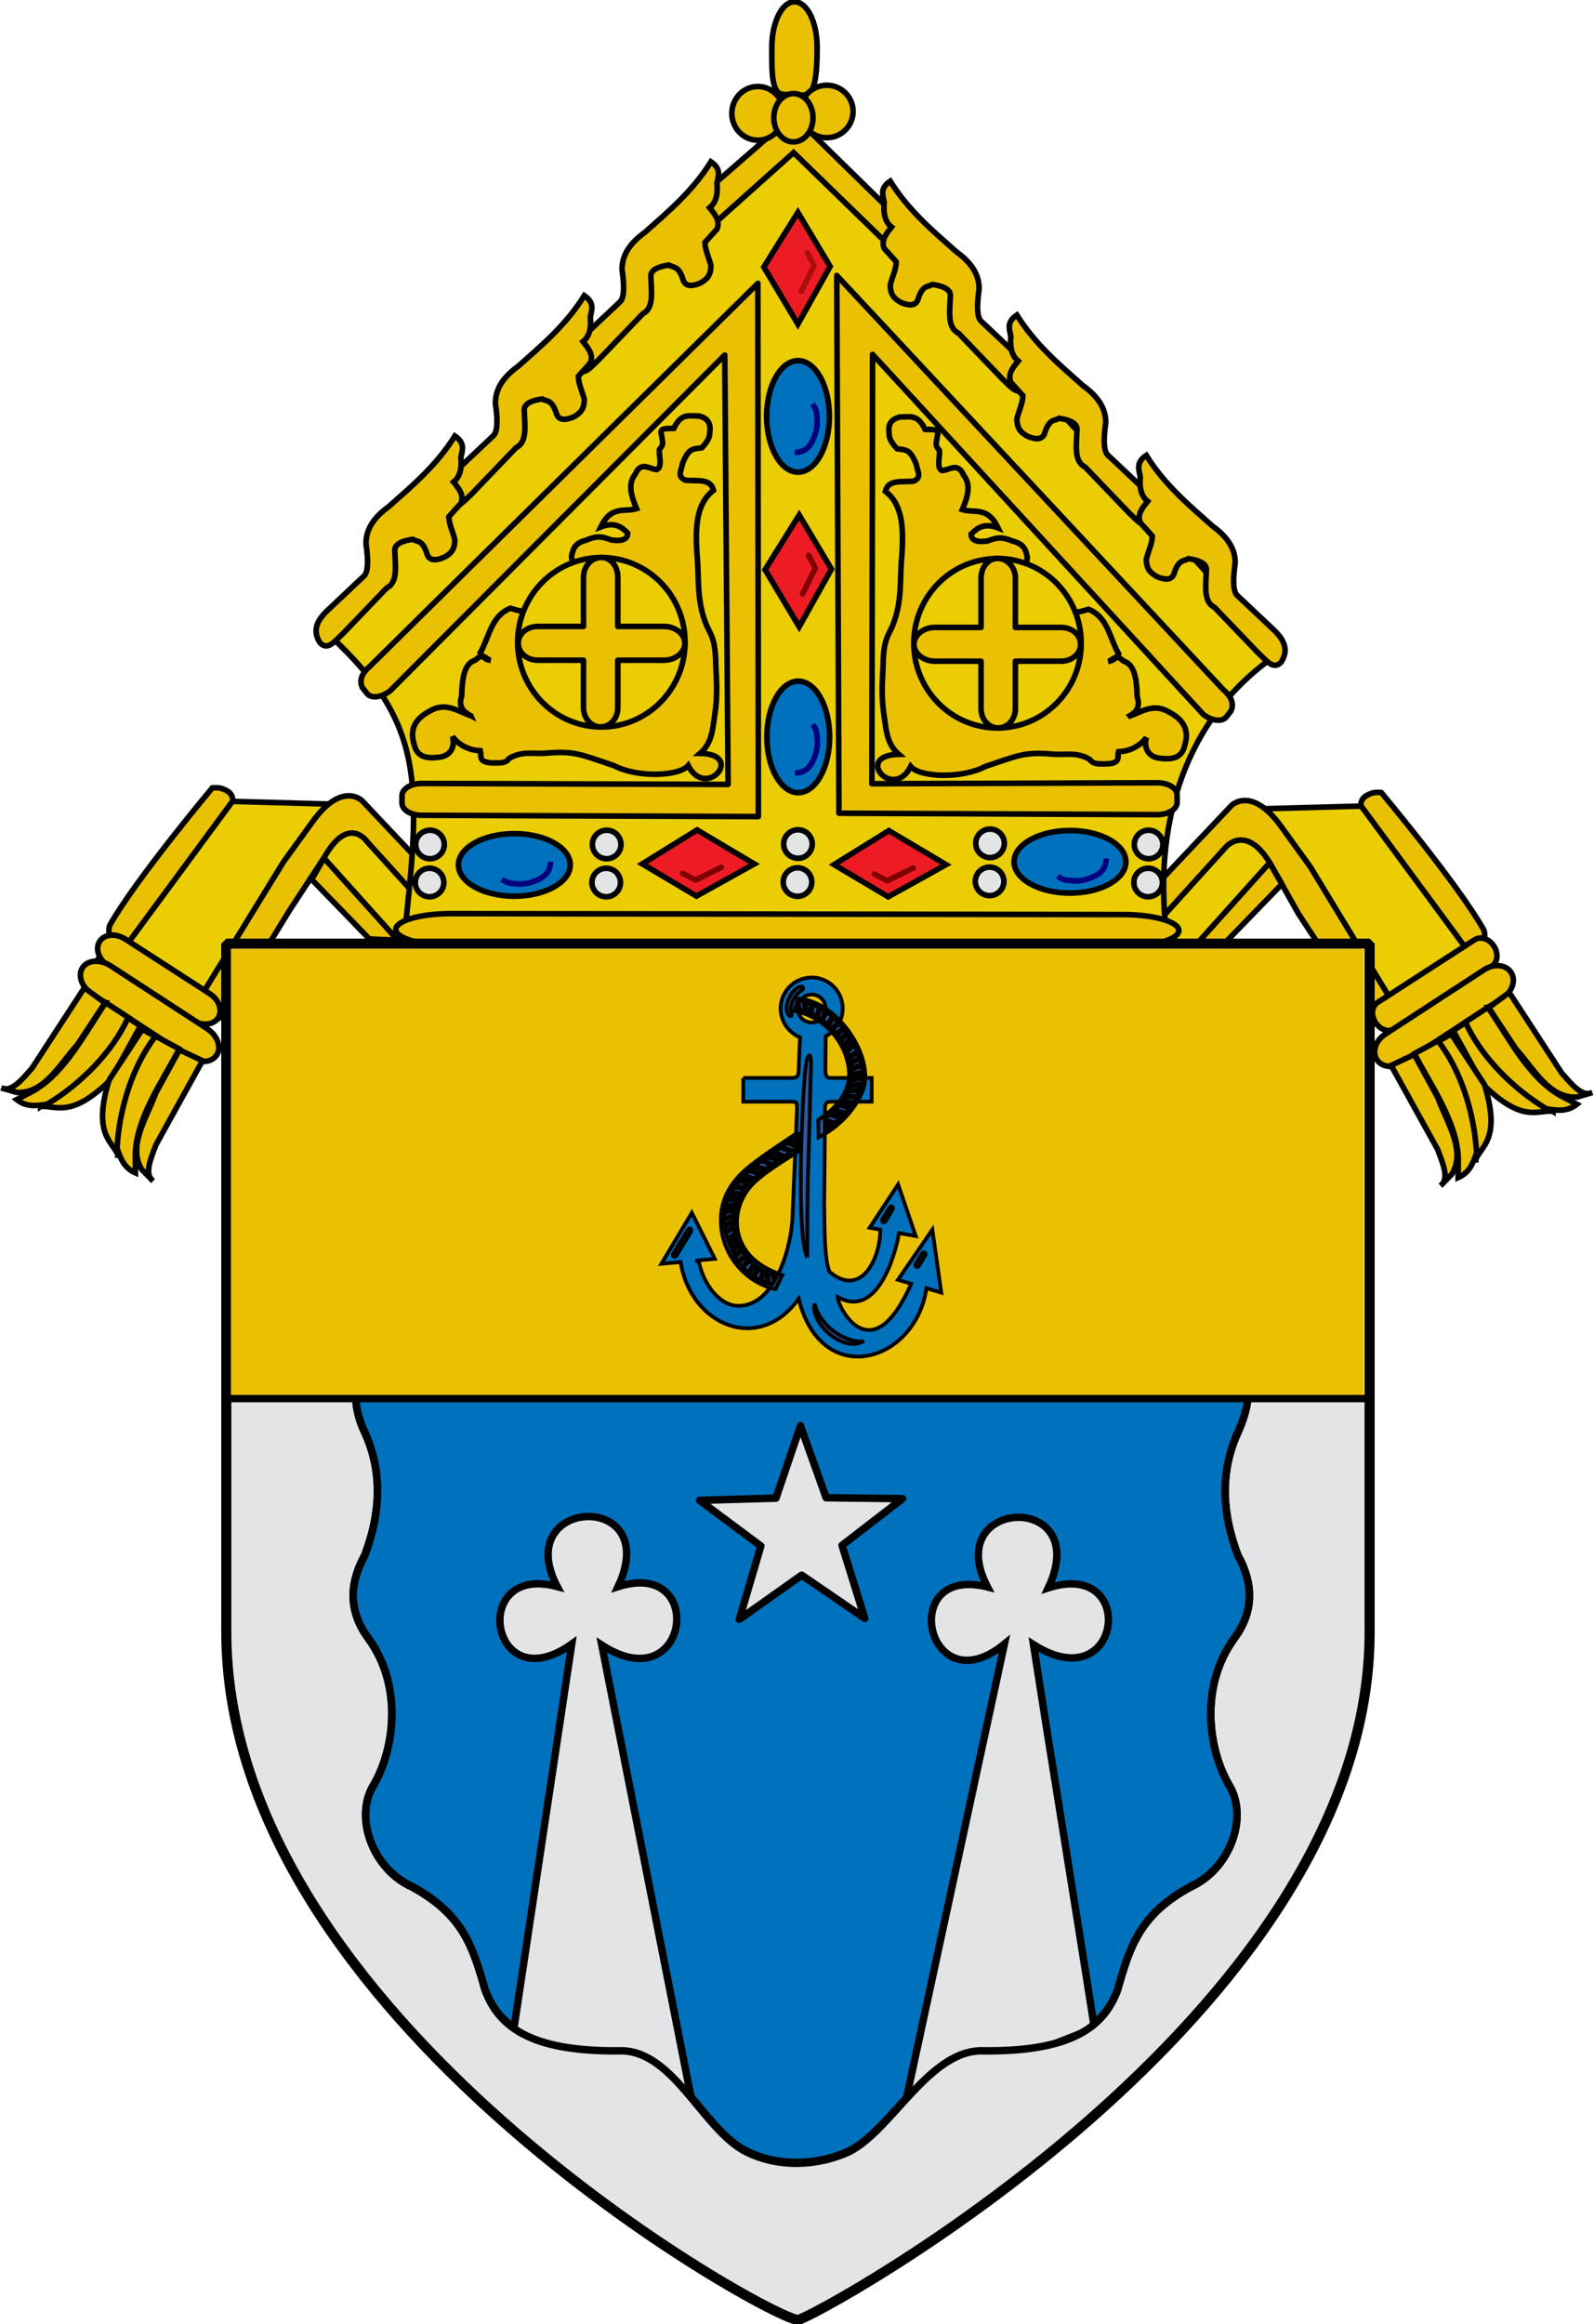 <?xml version="1.0" encoding="UTF-8" standalone="no"?>
<svg
   width="854.151"
   height="1245.016"
   viewBox="-5 -5 867.231 1263.136"
   id="svg2"
   version="1.1"
   inkscape:version="1.2.2 (732a01da63, 2022-12-09)"
   sodipodi:docname="Roman_Catholic_Diocese_of_El_Paso.svg"
   xmlns:inkscape="http://www.inkscape.org/namespaces/inkscape"
   xmlns:sodipodi="http://sodipodi.sourceforge.net/DTD/sodipodi-0.dtd"
   xmlns="http://www.w3.org/2000/svg"
   xmlns:svg="http://www.w3.org/2000/svg"
   xmlns:rdf="http://www.w3.org/1999/02/22-rdf-syntax-ns#"
   xmlns:cc="http://creativecommons.org/ns#"
   xmlns:dc="http://purl.org/dc/elements/1.1/">
  <defs
     id="defs8" />
  <sodipodi:namedview
     pagecolor="#ffffff"
     bordercolor="#666666"
     borderopacity="1"
     objecttolerance="10"
     gridtolerance="10"
     guidetolerance="10"
     inkscape:pageopacity="0"
     inkscape:pageshadow="2"
     inkscape:window-width="2560"
     inkscape:window-height="1374"
     id="namedview6"
     showgrid="false"
     fit-margin-top="0"
     fit-margin-left="0"
     fit-margin-right="0"
     fit-margin-bottom="0"
     inkscape:zoom="0.35355339"
     inkscape:cx="1346.3313"
     inkscape:cy="593.9697"
     inkscape:window-x="-8"
     inkscape:window-y="-8"
     inkscape:window-maximized="1"
     inkscape:current-layer="svg2"
     showguides="true"
     inkscape:guide-bbox="true"
     inkscape:showpageshadow="0"
     inkscape:pagecheckerboard="true"
     inkscape:deskcolor="#d1d1d1" />
  <g
     style="display:inline;stroke-width:3;stroke-miterlimit:4;stroke-dasharray:none"
     id="g3188"
     transform="matrix(1.015,0,0,1.015,-5,-5.282)">
    <g
       transform="translate(-0.832,-129.169)"
       style="display:inline;stroke-width:3;stroke-miterlimit:4;stroke-dasharray:none"
       inkscape:label="Miter"
       id="layer2">
      <g
         transform="matrix(4.231,0,0,4.219,-2.686,-2465.992)"
         id="g3054"
         style="stroke-width:0.71;stroke-miterlimit:4;stroke-dasharray:none">
        <path
           style="fill:#eacd02;fill-opacity:1;stroke:#000000;stroke-width:0.71;stroke-linecap:butt;stroke-linejoin:miter;stroke-opacity:1;stroke-miterlimit:4;stroke-dasharray:none"
           d="m 154.553,735.034 9.414,-10.401 13.273,20.306 13.076,-7.43 -15.056,-20.11 -18.031,0.496 -14.658,17.139 11.982,0 z"
           id="path3752-5"
           sodipodi:nodetypes="cccccccc"
           inkscape:connector-curvature="0" />
        <path
           id="path2894-1"
           style="fill:#eac102;fill-opacity:1;stroke:#000000;stroke-width:0.71;stroke-linecap:butt;stroke-linejoin:miter;stroke-opacity:1;display:inline;stroke-miterlimit:4;stroke-dasharray:none"
           d="m 177.566,742.905 c 0,0 -2.642,2.925 -3.31,1.895 -3.103,-4.786 -8.933,-13.683 -8.933,-13.683 l -3.362,-6.004 c -3.105,-5.545 -5.764,-2.522 -5.764,-2.522 l -11.287,12.488 0.18,-5.232 11.768,-12.488 c 0,0 2.528,-2.513 6.244,2.642 l 3.722,5.163 z"
           sodipodi:nodetypes="csccccccccc"
           inkscape:connector-curvature="0" />
        <path
           style="fill:#eac102;fill-opacity:1;stroke:#000000;stroke-width:0.71;stroke-linecap:round;stroke-linejoin:round;stroke-opacity:1;display:inline;stroke-miterlimit:4;stroke-dasharray:none"
           d="m 152.333,735.085 9.337,-10.424 1.56,2.706 -7.307,7.565 -3.59,0.153 z"
           id="path2851"
           sodipodi:nodetypes="ccccc"
           inkscape:connector-curvature="0" />
        <path
           style="fill:#eacd02;fill-opacity:1;stroke:#000000;stroke-width:0.71;stroke-linecap:butt;stroke-linejoin:miter;stroke-opacity:1;display:inline;stroke-miterlimit:4;stroke-dasharray:none"
           d="m 48.999,734.44 -9.414,-10.401 -13.273,20.306 -13.076,-7.43 15.056,-20.11 18.031,0.496 14.658,17.139 -11.982,0 z"
           id="path3752-5-0"
           sodipodi:nodetypes="cccccccc"
           inkscape:connector-curvature="0" />
        <path
           id="path2894-1-9"
           style="fill:#eac102;fill-opacity:1;stroke:#000000;stroke-width:0.71;stroke-linecap:butt;stroke-linejoin:miter;stroke-opacity:1;display:inline;stroke-miterlimit:4;stroke-dasharray:none"
           d="m 26.135,741.863 c 0,0 0.888,5.401 3.683,1.149 2.795,-4.252 7.666,-12.267 7.666,-12.267 l 4.406,-6.749 c 3.105,-5.545 5.465,-2 5.465,-2 L 58.643,734.484 58.462,729.252 46.695,716.764 c 0,0 -2.528,-2.513 -6.244,2.642 l -3.722,5.163 z"
           sodipodi:nodetypes="czccccccccc"
           inkscape:connector-curvature="0" />
        <path
           style="fill:#eac102;fill-opacity:1;stroke:#000000;stroke-width:0.71;stroke-linecap:round;stroke-linejoin:round;stroke-opacity:1;display:inline;stroke-miterlimit:4;stroke-dasharray:none"
           d="m 51.22,734.491 -9.337,-10.424 -1.56,2.706 7.307,7.565 3.59,0.153 z"
           id="path2851-4"
           sodipodi:nodetypes="ccccc"
           inkscape:connector-curvature="0" />
        <path
           style="fill:#eac102;fill-opacity:1;stroke:#000000;stroke-width:0.71;stroke-linecap:butt;stroke-linejoin:miter;stroke-opacity:1;display:inline;stroke-miterlimit:4;stroke-dasharray:none"
           d="m 14.978,734.474 c -0.211,-0.128 -0.56,-1.325 -0.178,-1.994 3.356,-5.88 12.929,-17.339 12.929,-17.339 l 0,0 c 1,-0.091 1.307,0.132 1.642,0.262 0.428,0.227 0.957,0.512 0.941,1.405 l -13.167,17.917 c -0.448,0.61 -1.645,0.066 -2.167,-0.25 z"
           id="path3649-8"
           sodipodi:nodetypes="csccccss"
           inkscape:connector-curvature="0" />
        <path
           style="fill:#eacd02;fill-opacity:1;stroke:#000000;stroke-width:0.71;stroke-linecap:butt;stroke-linejoin:miter;stroke-opacity:1;stroke-miterlimit:4;stroke-dasharray:none"
           d="M 51.982,734.678 C 54.209,714.231 54.9,706.63 41.385,694.684 l 59.794,-64.572 61.782,67.861 c -11.902,7.875 -16.397,21.78 -14.168,37.136 l -96.811,-0.431 z"
           id="path3750"
           sodipodi:nodetypes="cccccc"
           inkscape:connector-curvature="0" />
        <path
           style="fill:#eac102;fill-opacity:1;stroke:#000000;stroke-width:0.71;stroke-linecap:butt;stroke-linejoin:miter;stroke-opacity:1;display:inline;stroke-miterlimit:4;stroke-dasharray:none"
           d="m 91.981,642.876 9.386,-8.427 12.01,11.707 1.867,-0.353 -0.051,-2.473 -13.877,-13.625 -13.221,11.556 1.413,2.119 2.473,-0.505 z"
           id="path3039"
           sodipodi:nodetypes="ccccccccc"
           inkscape:connector-curvature="0" />
        <path
           style="fill:#eac102;fill-opacity:1;stroke:#000000;stroke-width:0.71;stroke-linecap:butt;stroke-linejoin:miter;stroke-opacity:1;display:inline;stroke-miterlimit:4;stroke-dasharray:none"
           d="m 188.574,735.068 c 0.211,-0.128 0.56,-1.325 0.178,-1.994 -3.356,-5.88 -12.929,-17.339 -12.929,-17.339 l 0,0 c -1,-0.091 -1.307,0.132 -1.642,0.262 -0.428,0.227 -0.957,0.512 -0.941,1.405 l 13.167,17.917 c 0.448,0.61 1.645,0.066 2.167,-0.25 z"
           id="path3649"
           sodipodi:nodetypes="csccccss"
           inkscape:connector-curvature="0" />
        <path
           style="fill:#eac102;fill-opacity:1;fill-rule:evenodd;stroke:#000000;stroke-width:0.71;stroke-linecap:round;stroke-linejoin:round;stroke-miterlimit:4;stroke-opacity:1;stroke-dashoffset:0;display:inline;stroke-dasharray:none"
           d="m 175.362,742.393 12.284,-7.96 c 0.752,-0.487 1.842,-0.13 2.445,0.8 0.603,0.93 0.483,2.071 -0.269,2.558 l -12.284,7.96 c -0.752,0.487 -1.842,0.13 -2.445,-0.8 -0.603,-0.93 -0.483,-2.071 0.269,-2.558 z"
           id="rect3653"
           inkscape:connector-curvature="0" />
        <path
           style="fill:#eac102;fill-opacity:1;fill-rule:evenodd;stroke:#000000;stroke-width:0.71;stroke-linecap:round;stroke-linejoin:round;stroke-miterlimit:4;stroke-opacity:1;stroke-dashoffset:0;display:inline;stroke-dasharray:none"
           d="m 176.33,746.424 12.531,-8.186 c 1.235,-0.807 2.752,-0.657 3.4,0.335 0.648,0.993 0.176,2.442 -1.059,3.248 l -12.531,8.186 c -1.235,0.807 -2.752,0.657 -3.4,-0.335 -0.648,-0.993 -0.176,-2.442 1.059,-3.248 z"
           id="rect3653-1"
           inkscape:connector-curvature="0" />
        <path
           style="fill:#eac102;fill-opacity:1;stroke:#000000;stroke-width:0.71;stroke-linecap:butt;stroke-linejoin:miter;stroke-opacity:1;display:inline;stroke-miterlimit:4;stroke-dasharray:none"
           d="m 197.573,756.22 c -1.9,-0.233 -3.828,1.645 -8.959,-3.511 l -3.682,-6.736 1.755,-1.14 c 1.459,3.757 4.45,6.945 7.125,8.88 l 3.761,2.508 z"
           id="path3681"
           sodipodi:nodetypes="cscccc"
           inkscape:connector-curvature="0" />
        <path
           style="fill:#eac102;fill-opacity:1;stroke:#000000;stroke-width:0.71;stroke-linecap:butt;stroke-linejoin:miter;stroke-opacity:1;display:inline;stroke-miterlimit:4;stroke-dasharray:none"
           d="m 186.482,744.889 2.85,-1.869 c 2.583,3.762 5.091,8.842 9.108,11.171 l 2.166,1.14 c -1.173,0.93 -2.404,0.831 -3.875,0.57 -4.246,-2.564 -8.321,-6.679 -10.248,-11.011 z"
           id="path3683"
           sodipodi:nodetypes="cccccc"
           inkscape:connector-curvature="0" />
        <path
           style="fill:#eac102;fill-opacity:1;stroke:#000000;stroke-width:0.71;stroke-linecap:butt;stroke-linejoin:miter;stroke-opacity:1;display:inline;stroke-miterlimit:4;stroke-dasharray:none"
           d="m 189.435,743.054 2.598,-1.927 6.635,10.213 c 1.292,1.467 2.584,3.1 3.875,2.508 l -1.938,0.57 c -3.481,0.191 -5.401,-3.518 -7.751,-6.155 l -3.42,-5.209 z"
           id="path3685"
           sodipodi:nodetypes="ccccccc"
           inkscape:connector-curvature="0" />
        <path
           style="fill:#eac102;fill-opacity:1;stroke:#000000;stroke-width:0.71;stroke-linecap:butt;stroke-linejoin:miter;stroke-opacity:1;display:inline;stroke-miterlimit:4;stroke-dasharray:none"
           d="m 187.775,762.389 c 0.69,-1.786 3.254,-2.602 1.122,-9.557 l -4.208,-6.421 -1.832,1.012 c 2.627,3.057 4.031,7.197 4.478,10.467 l 0.441,4.499 z"
           id="path3681-1"
           sodipodi:nodetypes="cscccc"
           inkscape:connector-curvature="0" />
        <path
           style="fill:#eac102;fill-opacity:1;stroke:#000000;stroke-width:0.71;stroke-linecap:butt;stroke-linejoin:miter;stroke-opacity:1;display:inline;stroke-miterlimit:4;stroke-dasharray:none"
           d="m 183.004,747.268 -2.991,1.634 c 2.103,4.05 5.402,8.655 5.565,13.295 l -0.014,2.447 c 1.373,-0.597 1.865,-1.73 2.328,-3.15 -0.262,-4.954 -1.973,-10.486 -4.887,-14.226 z"
           id="path3683-7"
           sodipodi:nodetypes="cccccc"
           inkscape:connector-curvature="0" />
        <path
           style="fill:#eac102;fill-opacity:1;stroke:#000000;stroke-width:0.71;stroke-linecap:butt;stroke-linejoin:miter;stroke-opacity:1;display:inline;stroke-miterlimit:4;stroke-dasharray:none"
           d="m 179.995,749.009 -2.923,1.385 5.885,10.663 c 0.686,1.831 1.518,3.739 0.387,4.6 l 1.415,-1.441 c 1.808,-2.981 -0.56,-6.422 -1.779,-9.736 l -2.985,-5.47 z"
           id="path3685-4"
           sodipodi:nodetypes="ccccccc"
           inkscape:connector-curvature="0" />
        <path
           style="fill:#eac102;fill-opacity:1;fill-rule:evenodd;stroke:#000000;stroke-width:0.71;stroke-linecap:round;stroke-linejoin:round;stroke-miterlimit:4;stroke-opacity:1;stroke-dashoffset:0;display:inline;stroke-dasharray:none"
           d="M 27.408,741.292 16.688,734.346 c -1.185,-0.768 -2.624,-0.637 -3.227,0.293 -0.603,0.93 -0.134,2.297 1.051,3.065 l 10.72,6.946 c 1.185,0.768 2.624,0.637 3.227,-0.293 0.603,-0.93 0.134,-2.297 -1.051,-3.065 z"
           id="rect3653-8"
           inkscape:connector-curvature="0" />
        <path
           style="fill:#eac102;fill-opacity:1;fill-rule:evenodd;stroke:#000000;stroke-width:0.71;stroke-linecap:round;stroke-linejoin:round;stroke-miterlimit:4;stroke-opacity:1;stroke-dashoffset:0;display:inline;stroke-dasharray:none"
           d="m 27.066,745.727 -12.217,-7.981 c -1.322,-0.864 -2.909,-0.76 -3.557,0.233 -0.649,0.993 -0.106,2.487 1.216,3.351 l 12.217,7.981 c 1.322,0.864 2.909,0.76 3.557,-0.233 0.648,-0.993 0.106,-2.487 -1.216,-3.351 z"
           id="rect3653-1-2"
           inkscape:connector-curvature="0" />
        <path
           style="fill:#eac102;fill-opacity:1;stroke:#000000;stroke-width:0.71;stroke-linecap:butt;stroke-linejoin:miter;stroke-opacity:1;display:inline;stroke-miterlimit:4;stroke-dasharray:none"
           d="m 5.979,755.625 c 1.9,-0.233 3.828,1.645 8.959,-3.511 l 3.682,-6.736 -1.755,-1.14 c -1.459,3.757 -4.45,6.945 -7.125,8.88 l -3.761,2.508 z"
           id="path3681-4"
           sodipodi:nodetypes="cscccc"
           inkscape:connector-curvature="0" />
        <path
           style="fill:#eac102;fill-opacity:1;stroke:#000000;stroke-width:0.71;stroke-linecap:butt;stroke-linejoin:miter;stroke-opacity:1;display:inline;stroke-miterlimit:4;stroke-dasharray:none"
           d="m 17.07,744.295 -2.85,-1.869 c -2.583,3.762 -5.091,8.842 -9.108,11.171 l -2.166,1.14 c 1.173,0.93 2.404,0.831 3.875,0.57 4.246,-2.564 8.321,-6.679 10.248,-11.011 z"
           id="path3683-5"
           sodipodi:nodetypes="cccccc"
           inkscape:connector-curvature="0" />
        <path
           style="fill:#eac102;fill-opacity:1;stroke:#000000;stroke-width:0.71;stroke-linecap:butt;stroke-linejoin:miter;stroke-opacity:1;display:inline;stroke-miterlimit:4;stroke-dasharray:none"
           d="m 14.118,742.46 -2.598,-1.927 -6.635,10.213 c -1.292,1.467 -2.584,3.1 -3.875,2.508 l 1.938,0.57 c 3.481,0.191 5.401,-3.518 7.751,-6.155 l 3.42,-5.209 z"
           id="path3685-5"
           sodipodi:nodetypes="ccccccc"
           inkscape:connector-curvature="0" />
        <path
           style="fill:#eac102;fill-opacity:1;stroke:#000000;stroke-width:0.71;stroke-linecap:butt;stroke-linejoin:miter;stroke-opacity:1;display:inline;stroke-miterlimit:4;stroke-dasharray:none"
           d="m 15.777,761.795 c -0.69,-1.786 -3.254,-2.602 -1.122,-9.557 l 4.208,-6.421 1.832,1.012 c -2.627,3.057 -4.031,7.197 -4.478,10.467 l -0.441,4.499 z"
           id="path3681-1-1"
           sodipodi:nodetypes="cscccc"
           inkscape:connector-curvature="0" />
        <path
           style="fill:#eac102;fill-opacity:1;stroke:#000000;stroke-width:0.71;stroke-linecap:butt;stroke-linejoin:miter;stroke-opacity:1;display:inline;stroke-miterlimit:4;stroke-dasharray:none"
           d="m 20.549,746.674 2.991,1.634 c -2.103,4.05 -5.402,8.655 -5.565,13.295 l 0.014,2.447 c -1.373,-0.597 -1.865,-1.73 -2.328,-3.15 0.262,-4.954 1.973,-10.486 4.887,-14.226 z"
           id="path3683-7-7"
           sodipodi:nodetypes="cccccc"
           inkscape:connector-curvature="0" />
        <path
           style="fill:#eac102;fill-opacity:1;stroke:#000000;stroke-width:0.71;stroke-linecap:butt;stroke-linejoin:miter;stroke-opacity:1;display:inline;stroke-miterlimit:4;stroke-dasharray:none"
           d="m 23.558,748.415 2.923,1.385 -5.885,10.663 c -0.686,1.831 -1.518,3.739 -0.387,4.6 l -1.415,-1.441 c -1.808,-2.981 0.56,-6.422 1.779,-9.736 l 2.985,-5.47 z"
           id="path3685-4-1"
           sodipodi:nodetypes="ccccccc"
           inkscape:connector-curvature="0" />
        <path
           style="fill:#eac102;fill-opacity:1;stroke:#000000;stroke-width:0.71;stroke-linecap:butt;stroke-linejoin:miter;stroke-opacity:1;display:inline;stroke-miterlimit:4;stroke-dasharray:none"
           d="m 79.301,653.481 -4.656,4.402 c -0.87,0.874 -1.97,2.219 -0.847,3.979 0.988,1.099 1.891,-0.208 2.878,-1.101 l 5.588,-5.842 c 1.45,-0.709 1.086,-2.815 1.016,-4.826 0.048,-0.835 1.122,-1.189 2.286,-1.355 0.621,0.393 1.242,-0.016 1.863,2.032 0.339,0.696 1.101,0.685 2.117,0.254 0.92,-0.516 1.324,-1.018 1.355,-2.201 -0.244,-1.044 -0.732,-1.919 -0.762,-2.963 l 1.524,-1.693 c 0.432,-1.051 -0.264,-1.877 -0.931,-2.709 0.758,-0.597 1.077,-1.633 0.931,-3.132 0.176,-0.903 0.579,-1.806 -0.762,-2.709 -2.337,3.753 -5.391,6.311 -8.381,8.974 -1.766,1.278 -2.914,2.787 -2.878,4.741 0.359,2.446 0.205,3.734 -0.339,4.148 z"
           id="path2959-1-5"
           sodipodi:nodetypes="cccccccccccccccccc"
           inkscape:connector-curvature="0" />
        <path
           style="fill:#eac102;fill-opacity:1;stroke:#000000;stroke-width:0.71;stroke-linecap:butt;stroke-linejoin:miter;stroke-opacity:1;display:inline;stroke-miterlimit:4;stroke-dasharray:none"
           d="m 63.257,670.482 -4.656,4.402 c -0.87,0.874 -1.97,2.219 -0.847,3.979 0.988,1.099 1.891,-0.208 2.878,-1.101 l 5.588,-5.842 c 1.45,-0.709 1.086,-2.815 1.016,-4.826 0.048,-0.835 1.122,-1.189 2.286,-1.355 0.621,0.393 1.242,-0.016 1.863,2.032 0.339,0.696 1.101,0.685 2.117,0.254 0.92,-0.516 1.324,-1.018 1.355,-2.201 -0.244,-1.044 -0.732,-1.919 -0.762,-2.963 l 1.524,-1.693 c 0.432,-1.051 -0.264,-1.877 -0.931,-2.709 0.758,-0.597 1.077,-1.633 0.931,-3.132 0.176,-0.903 0.579,-1.806 -0.762,-2.709 -2.337,3.753 -5.391,6.311 -8.381,8.974 -1.766,1.278 -2.914,2.787 -2.878,4.741 0.359,2.446 0.205,3.734 -0.339,4.148 z"
           id="path2959-1"
           sodipodi:nodetypes="cccccccccccccccccc"
           inkscape:connector-curvature="0" />
        <path
           style="fill:#eac102;fill-opacity:1;stroke:#000000;stroke-width:0.71;stroke-linecap:butt;stroke-linejoin:miter;stroke-opacity:1;display:inline;stroke-miterlimit:4;stroke-dasharray:none"
           d="m 46.86,688.31 -4.656,4.402 c -0.87,0.874 -1.97,2.219 -0.847,3.979 0.988,1.099 1.891,-0.208 2.878,-1.101 l 5.588,-5.842 c 1.45,-0.709 1.086,-2.815 1.016,-4.826 0.048,-0.835 1.122,-1.189 2.286,-1.355 0.621,0.393 1.242,-0.016 1.863,2.032 0.339,0.696 1.101,0.685 2.117,0.254 0.92,-0.516 1.324,-1.018 1.355,-2.201 -0.244,-1.044 -0.732,-1.919 -0.762,-2.963 l 1.524,-1.693 c 0.432,-1.051 -0.264,-1.877 -0.931,-2.709 0.758,-0.597 1.077,-1.633 0.931,-3.132 0.176,-0.903 0.579,-1.806 -0.762,-2.709 -2.337,3.753 -5.391,6.311 -8.381,8.974 -1.766,1.278 -2.914,2.787 -2.878,4.741 0.359,2.446 0.205,3.734 -0.339,4.148 z"
           id="path2959"
           sodipodi:nodetypes="cccccccccccccccccc"
           inkscape:connector-curvature="0" />
        <path
           style="fill:#eac102;fill-opacity:1;stroke:#000000;stroke-width:0.71;stroke-linecap:butt;stroke-linejoin:miter;stroke-opacity:1;display:inline;stroke-miterlimit:4;stroke-dasharray:none"
           d="m 125.211,655.941 4.656,4.402 c 0.87,0.874 1.97,2.219 0.847,3.979 -0.988,1.099 -1.891,-0.208 -2.878,-1.101 l -5.588,-5.842 c -1.45,-0.709 -1.086,-2.815 -1.016,-4.826 -0.048,-0.835 -1.122,-1.189 -2.286,-1.355 -0.621,0.393 -1.242,-0.016 -1.863,2.032 -0.339,0.696 -1.101,0.685 -2.117,0.254 -0.92,-0.516 -1.324,-1.018 -1.355,-2.201 0.244,-1.044 0.732,-1.919 0.762,-2.963 l -1.524,-1.693 c -0.432,-1.051 0.264,-1.877 0.931,-2.709 -0.758,-0.597 -1.077,-1.633 -0.931,-3.132 -0.176,-0.903 -0.579,-1.806 0.762,-2.709 2.337,3.753 5.391,6.311 8.381,8.974 1.766,1.278 2.914,2.787 2.878,4.741 -0.359,2.446 -0.205,3.734 0.339,4.148 z"
           id="path2959-1-5-2"
           sodipodi:nodetypes="cccccccccccccccccc"
           inkscape:connector-curvature="0" />
        <path
           style="fill:#eac102;fill-opacity:1;stroke:#000000;stroke-width:0.71;stroke-linecap:butt;stroke-linejoin:miter;stroke-opacity:1;display:inline;stroke-miterlimit:4;stroke-dasharray:none"
           d="m 141.255,672.943 4.656,4.402 c 0.87,0.874 1.97,2.219 0.847,3.979 -0.988,1.099 -1.891,-0.208 -2.878,-1.101 l -5.588,-5.842 c -1.45,-0.709 -1.086,-2.815 -1.016,-4.826 -0.048,-0.835 -1.122,-1.189 -2.286,-1.355 -0.621,0.393 -1.242,-0.016 -1.863,2.032 -0.339,0.696 -1.101,0.685 -2.117,0.254 -0.92,-0.516 -1.324,-1.018 -1.355,-2.201 0.244,-1.044 0.732,-1.919 0.762,-2.963 l -1.524,-1.693 c -0.432,-1.051 0.264,-1.877 0.931,-2.709 -0.758,-0.597 -1.077,-1.633 -0.931,-3.132 -0.176,-0.903 -0.579,-1.806 0.762,-2.709 2.337,3.753 5.391,6.311 8.381,8.974 1.766,1.278 2.914,2.787 2.878,4.741 -0.359,2.446 -0.205,3.734 0.339,4.148 z"
           id="path2959-1-7"
           sodipodi:nodetypes="cccccccccccccccccc"
           inkscape:connector-curvature="0" />
        <path
           style="fill:#eac102;fill-opacity:1;stroke:#000000;stroke-width:0.71;stroke-linecap:butt;stroke-linejoin:miter;stroke-opacity:1;display:inline;stroke-miterlimit:4;stroke-dasharray:none"
           d="m 157.652,690.771 4.656,4.402 c 0.87,0.874 1.97,2.219 0.847,3.979 -0.988,1.099 -1.891,-0.208 -2.878,-1.101 l -5.588,-5.842 c -1.45,-0.709 -1.086,-2.815 -1.016,-4.826 -0.048,-0.835 -1.122,-1.189 -2.286,-1.355 -0.621,0.393 -1.242,-0.016 -1.863,2.032 -0.339,0.696 -1.101,0.685 -2.116,0.254 -0.92,-0.516 -1.324,-1.018 -1.355,-2.201 0.244,-1.044 0.732,-1.919 0.762,-2.963 l -1.524,-1.693 c -0.432,-1.051 0.264,-1.877 0.931,-2.709 -0.758,-0.597 -1.077,-1.633 -0.931,-3.132 -0.176,-0.903 -0.579,-1.806 0.762,-2.709 2.337,3.753 5.391,6.311 8.381,8.974 1.766,1.278 2.914,2.787 2.878,4.741 -0.359,2.446 -0.205,3.734 0.339,4.148 z"
           id="path2959-6"
           sodipodi:nodetypes="cccccccccccccccccc"
           inkscape:connector-curvature="0" />
        <path
           style="fill:#eac102;fill-opacity:1;fill-rule:evenodd;stroke:#000000;stroke-width:0.71;stroke-linecap:round;stroke-linejoin:round;stroke-miterlimit:4;stroke-opacity:1;stroke-dashoffset:0;display:inline;stroke-dasharray:none"
           d="m 104.351,621.065 c 0,2.016 -0.068,4.717 -0.846,5.749 -0.452,0.6 -2.8,0.245 -3.382,0.245 -1.584,0 -1.507,-2.806 -1.507,-5.993 0,-3.187 1.284,-5.771 2.868,-5.771 1.584,0 2.868,2.584 2.868,5.771 z"
           id="path3043"
           sodipodi:nodetypes="cssssc"
           inkscape:connector-curvature="0" />
        <path
           style="fill:#eac102;fill-opacity:1;fill-rule:evenodd;stroke:#000000;stroke-width:0.71;stroke-linecap:round;stroke-linejoin:round;stroke-miterlimit:4;stroke-opacity:1;stroke-dashoffset:0;display:inline;stroke-dasharray:none"
           d="m 100.132,629.466 c 0,1.884 -1.474,3.411 -3.292,3.411 -1.818,0 -3.292,-1.527 -3.292,-3.411 0,-1.884 1.474,-3.411 3.292,-3.411 1.818,0 3.292,1.527 3.292,3.411 z"
           id="path3046-1"
           inkscape:connector-curvature="0" />
        <path
           style="fill:#eac102;fill-opacity:1;fill-rule:evenodd;stroke:#000000;stroke-width:0.71;stroke-linecap:round;stroke-linejoin:round;stroke-miterlimit:4;stroke-opacity:1;stroke-dashoffset:0;display:inline;stroke-dasharray:none"
           d="m 108.905,629.227 c 0,1.841 -1.492,3.333 -3.333,3.333 -1.841,0 -3.333,-1.492 -3.333,-3.333 0,-1.841 1.492,-3.333 3.333,-3.333 1.841,0 3.333,1.492 3.333,3.333 z"
           id="path3046-2"
           inkscape:connector-curvature="0" />
        <path
           style="fill:#eac102;fill-opacity:1;fill-rule:evenodd;stroke:#000000;stroke-width:0.71;stroke-linecap:round;stroke-linejoin:round;stroke-miterlimit:4;stroke-opacity:1;stroke-dashoffset:0;display:inline;stroke-dasharray:none"
           d="m 103.829,630.025 c 0,1.696 -1.111,3.07 -2.482,3.07 -1.371,0 -2.482,-1.375 -2.482,-3.07 0,-1.696 1.111,-3.07 2.482,-3.07 1.371,0 2.482,1.375 2.482,3.07 z"
           id="path3046"
           inkscape:connector-curvature="0" />
        <path
           style="fill:#eac102;fill-opacity:1;fill-rule:evenodd;stroke:#000000;stroke-width:0.71;stroke-linecap:round;stroke-linejoin:round;stroke-miterlimit:4;stroke-opacity:1;stroke-dashoffset:0;display:inline;stroke-dasharray:none"
           d="m 143.16,731.235 -85.169,-0.12 c -3.887,-0.005 -7.017,0.892 -7.019,2.012 -0.002,1.12 3.126,2.026 7.013,2.031 l 85.169,0.12 c 3.887,0.005 7.017,-0.892 7.019,-2.012 0.002,-1.12 -3.126,-2.026 -7.013,-2.031 z"
           id="rect3653-1-2-3"
           inkscape:connector-curvature="0" />
        <path
           id="rect3653-1-2-3-1"
           style="fill:#eac102;fill-opacity:1;fill-rule:evenodd;stroke:#000000;stroke-width:0.71;stroke-linecap:round;stroke-linejoin:round;stroke-miterlimit:4;stroke-opacity:1;stroke-dashoffset:0;display:inline;stroke-dasharray:none"
           d="m 153.277,705.814 -41.902,-45.735 -0.087,54.54 36.17,-0.123 8e-5,0 c 1.385,0.002 2.499,0.693 2.498,1.55 l -9.9e-4,0.95 c -0.001,0.857 -1.117,1.545 -2.502,1.543 l -40.335,-0.177 -0.281,-68.306 48.918,52.561 c 0.849,0.726 1.52,1.644 1.026,2.755 l -0.583,0.75 c -0.526,0.677 -1.826,0.541 -2.92,-0.308 z"
           sodipodi:nodetypes="cccccccccccccc"
           inkscape:connector-curvature="0" />
        <path
           id="rect3653-1-2-3-1-6"
           style="fill:#eac102;fill-opacity:1;fill-rule:evenodd;stroke:#000000;stroke-width:0.71;stroke-linecap:round;stroke-linejoin:round;stroke-miterlimit:4;stroke-opacity:1;stroke-dashoffset:0;display:inline;stroke-dasharray:none"
           d="m 50.237,702.834 42.411,-42.671 0.427,54.54 -38.814,-0.123 -7.9e-5,0 c -1.385,0.002 -2.499,0.693 -2.498,1.55 l 0.001,0.95 c 0.001,0.857 1.117,1.545 2.502,1.543 l 42.639,0.163 -0.059,-67.726 -49.087,48.576 c -0.849,0.726 -1.52,1.644 -1.026,2.755 l 0.583,0.75 c 0.526,0.677 1.826,0.541 2.92,-0.308 z"
           sodipodi:nodetypes="cccccccccccccc"
           inkscape:connector-curvature="0" />
        <path
           style="fill:#eac102;fill-opacity:1;stroke:#000000;stroke-width:0.71;stroke-linecap:butt;stroke-linejoin:miter;stroke-opacity:1;display:inline;stroke-miterlimit:4;stroke-dasharray:none"
           d="m 60.474,705.982 c -1.649,-0.579 -3.18,-1.785 -5.161,-0.615 -1.649,0.874 -2.643,2.088 -2.047,4.128 0.262,1.189 0.864,2.143 3.47,1.713 1.206,-0.277 1.756,-1.263 1.424,-2.591 0.688,0.979 1.997,1.758 3.515,1.801 0.249,0.797 -0.578,1.713 2.625,1.537 0.777,-0.105 0.833,-0.352 1.051,-0.567 1.675,-0.991 3.163,-0.502 4.733,-0.662 3.551,-0.305 4.379,0.201 8.498,1.581 3.13,1.621 8.331,1.331 9.433,0 2.255,4.432 7.267,-1.458 1.51,-1.548 1.456,-1.259 1.576,-2.909 1.827,-4.688 0.508,-3.159 0.16,-5.134 0.133,-7.554 -0.151,-2.315 -0.532,-2.698 -1.112,-3.953 -1.37,-3.234 -0.932,-6.11 -1.246,-9.135 -0.194,-3.238 -0.167,-6.341 2.091,-8.081 -0.359,-1.543 -2.049,-1.15 -3.515,-1.274 -1.218,-0.455 -0.485,-1.372 -0.4,-2.152 0.779,-1.902 1.198,-1.811 2.447,-1.976 1.157,-1.282 0.94,-1.665 1.023,-2.196 0.087,-0.947 -0.325,-1.6 -1.424,-1.845 -1.269,0.01 -2.221,-0.388 -3.159,1.581 -0.806,0.037 -1.877,-0.136 -1.557,0.791 0.23,1.296 0.211,1.292 -0.267,1.889 -0.072,0.787 0.411,2.188 -0.311,2.547 -0.948,-0.038 -2.024,-1.144 -2.759,0.615 -0.948,1.165 -0.517,2.719 0.178,4.348 -1.541,0.47 -3.211,-0.464 -4.538,2.328 1.726,-0.673 2.637,-0.04 3.426,0.791 -0.027,0.633 -0.442,1.06 -2.002,0.878 -0.877,-0.261 -1.581,-0.742 -3.248,0 -1.564,0.378 -1.689,1.23 -1.869,2.064 l 0.356,3.03 -6.451,3.865 c -0.302,0.141 -1.004,-0.113 -1.646,-0.307 -2.447,0.974 -2.645,3.547 -3.826,5.666 0.286,0.44 0.584,0.87 1.335,0.966 -0.612,-0.126 -0.923,-1.066 -1.958,-0.044 -1.465,0.428 -1.672,2.409 -1.735,4.568 -0.449,1.315 0.192,2.003 1.157,2.503 z"
           id="path3004-1"
           sodipodi:nodetypes="ccccccccccccccccccccccccccccccccccccccccc"
           inkscape:connector-curvature="0" />
        <path
           style="fill:#eacd02;fill-opacity:1;fill-rule:evenodd;stroke:#000000;stroke-width:0.71;stroke-linecap:round;stroke-linejoin:round;stroke-miterlimit:4;stroke-opacity:1;stroke-dashoffset:0;display:inline;stroke-dasharray:none"
           d="m 66.415,696.646 c 0,5.944 4.746,10.762 10.601,10.762 5.855,0 10.601,-4.818 10.601,-10.762 0,-5.944 -4.746,-10.762 -10.601,-10.762 -5.851,0 -10.595,4.812 -10.601,10.751"
           id="path3988-7"
           inkscape:connector-curvature="0" />
        <path
           style="fill:#eac102;fill-opacity:1;fill-rule:evenodd;stroke:#000000;stroke-width:0.71;stroke-linecap:round;stroke-linejoin:round;stroke-miterlimit:4;stroke-opacity:1;stroke-dasharray:none;stroke-dashoffset:0;display:inline"
           d="m 76.995,685.867 c 1.204,0 2.105,1.102 2.105,2.518 l 0,6.25 5.848,0 c 1.435,0 2.645,0.952 2.645,2.14 0,1.189 -1.21,2.152 -2.645,2.152 l -5.848,0 0,6 c 0,1.416 -0.965,2.475 -2.17,2.475 -1.204,0 -2.179,-1.059 -2.179,-2.475 l 0,-6 -5.767,0 c -1.435,0 -2.493,-0.963 -2.493,-2.152 0,-1.189 1.058,-2.14 2.493,-2.14 l 5.767,0 0,-6.25 c 0,-1.416 1.039,-2.518 2.243,-2.518 z"
           id="rect3990-4"
           sodipodi:nodetypes="ccccscccscccscccc"
           inkscape:connector-curvature="0" />
        <path
           style="fill:#eac102;fill-opacity:1;stroke:#000000;stroke-width:0.71;stroke-linecap:butt;stroke-linejoin:miter;stroke-opacity:1;display:inline;stroke-miterlimit:4;stroke-dasharray:none"
           d="m 143.745,706.109 c 1.649,-0.579 3.18,-1.785 5.161,-0.615 1.649,0.874 2.643,2.088 2.047,4.128 -0.262,1.189 -0.864,2.143 -3.47,1.713 -1.206,-0.277 -1.756,-1.263 -1.424,-2.591 -0.688,0.979 -1.997,1.758 -3.515,1.801 -0.249,0.797 0.578,1.713 -2.625,1.537 -0.777,-0.105 -0.833,-0.352 -1.051,-0.567 -1.675,-0.991 -3.163,-0.502 -4.733,-0.663 -3.55,-0.305 -4.379,0.201 -8.498,1.581 -3.13,1.621 -8.331,1.331 -9.433,0 -2.255,4.432 -7.267,-1.458 -1.51,-1.548 -1.456,-1.259 -1.576,-2.909 -1.827,-4.688 -0.508,-3.159 -0.16,-5.134 -0.133,-7.554 0.151,-2.315 0.532,-2.698 1.112,-3.953 1.37,-3.234 0.932,-6.11 1.246,-9.135 0.194,-3.238 0.167,-6.341 -2.091,-8.081 0.359,-1.543 2.049,-1.15 3.515,-1.274 1.218,-0.455 0.485,-1.372 0.4,-2.152 -0.779,-1.902 -1.198,-1.811 -2.447,-1.976 -1.157,-1.282 -0.94,-1.665 -1.023,-2.196 -0.086,-0.947 0.325,-1.6 1.424,-1.845 1.269,0.01 2.221,-0.388 3.159,1.581 0.806,0.037 1.877,-0.136 1.557,0.791 -0.23,1.296 -0.211,1.292 0.267,1.889 0.072,0.787 -0.411,2.188 0.311,2.547 0.948,-0.038 2.024,-1.144 2.759,0.615 0.948,1.165 0.517,2.719 -0.178,4.348 1.541,0.47 3.211,-0.464 4.538,2.328 -1.726,-0.673 -2.637,-0.04 -3.426,0.791 0.027,0.633 0.442,1.06 2.002,0.878 0.877,-0.261 1.581,-0.742 3.248,0 1.564,0.378 1.689,1.23 1.869,2.064 l -0.356,3.03 6.451,3.865 c 0.302,0.142 1.004,-0.113 1.646,-0.307 2.446,0.974 2.645,3.547 3.826,5.666 -0.286,0.44 -0.585,0.87 -1.335,0.966 0.612,-0.126 0.923,-1.066 1.958,-0.044 1.465,0.428 1.672,2.409 1.735,4.568 0.449,1.315 -0.192,2.003 -1.157,2.503 z"
           id="path3004-1-5"
           sodipodi:nodetypes="ccccccccccccccccccccccccccccccccccccccccc"
           inkscape:connector-curvature="0" />
        <path
           style="fill:#eacd02;fill-opacity:1;fill-rule:evenodd;stroke:#000000;stroke-width:0.71;stroke-linecap:round;stroke-linejoin:round;stroke-miterlimit:4;stroke-opacity:1;stroke-dashoffset:0;display:inline;stroke-dasharray:none"
           d="m 137.804,696.773 c 0,5.944 -4.746,10.762 -10.601,10.762 -5.855,0 -10.601,-4.818 -10.601,-10.762 0,-5.944 4.746,-10.762 10.601,-10.762 5.851,0 10.595,4.812 10.601,10.751"
           id="path3988-7-5"
           inkscape:connector-curvature="0" />
        <path
           style="fill:#eac102;fill-opacity:1;fill-rule:evenodd;stroke:#000000;stroke-width:0.71;stroke-linecap:round;stroke-linejoin:round;stroke-miterlimit:4;stroke-opacity:1;stroke-dasharray:none;stroke-dashoffset:0;display:inline"
           d="m 127.224,685.993 c -1.204,0 -2.105,1.102 -2.105,2.518 l 0,6.25 -5.848,0 c -1.435,0 -2.645,0.952 -2.645,2.14 0,1.189 1.21,2.152 2.645,2.152 l 5.848,0 0,6 c 0,1.416 0.965,2.475 2.17,2.475 1.204,0 2.179,-1.059 2.179,-2.475 l 0,-6 5.767,0 c 1.435,0 2.493,-0.963 2.493,-2.152 0,-1.189 -1.058,-2.14 -2.493,-2.14 l -5.767,0 0,-6.25 c 0,-1.416 -1.039,-2.518 -2.243,-2.518 z"
           id="rect3990-4-1"
           sodipodi:nodetypes="ccccscccscccscccc"
           inkscape:connector-curvature="0" />
        <path
           style="fill:#ed1c24;fill-opacity:1;stroke:#000000;stroke-width:0.71;stroke-linecap:butt;stroke-linejoin:miter;stroke-miterlimit:4;stroke-opacity:1;stroke-dasharray:none;display:inline"
           d="m 101.914,642.048 4.087,6.864 -4.087,7.326 -4.319,-7.249 4.319,-6.941 z"
           id="path3113"
           sodipodi:nodetypes="ccccc"
           inkscape:connector-curvature="0" />
        <path
           style="fill:none;stroke:#ae0c0f;stroke-width:0.71;stroke-linecap:round;stroke-linejoin:round;stroke-opacity:1;display:inline;stroke-miterlimit:4;stroke-dasharray:none"
           d="m 102.339,652.079 1.625,-3.282 -0.848,-1.619"
           id="path3117"
           sodipodi:nodetypes="ccc"
           inkscape:connector-curvature="0" />
        <path
           style="fill:#ed1c24;fill-opacity:1;stroke:#000000;stroke-width:0.71;stroke-linecap:butt;stroke-linejoin:miter;stroke-miterlimit:4;stroke-opacity:1;stroke-dasharray:none;display:inline"
           d="m 102.078,680.488 4.087,6.864 -4.087,7.326 -4.319,-7.249 4.319,-6.941 z"
           id="path3113-7"
           sodipodi:nodetypes="ccccc"
           inkscape:connector-curvature="0" />
        <path
           style="fill:none;stroke:#800000;stroke-width:0.71;stroke-linecap:round;stroke-linejoin:round;stroke-opacity:1;display:inline;stroke-miterlimit:4;stroke-dasharray:none"
           d="m 102.503,690.519 1.625,-3.282 -0.848,-1.619"
           id="path3117-1"
           sodipodi:nodetypes="ccc"
           inkscape:connector-curvature="0" />
        <path
           style="fill:#0071bc;fill-opacity:1;fill-rule:evenodd;stroke:#000000;stroke-width:0.71;stroke-linecap:round;stroke-linejoin:round;stroke-miterlimit:4;stroke-opacity:1;stroke-dashoffset:0;display:inline;stroke-dasharray:none"
           d="m 105.907,667.957 c 0,3.911 -1.779,7.082 -3.974,7.082 -2.195,0 -3.974,-3.171 -3.974,-7.082 0,-3.911 1.779,-7.082 3.974,-7.082 2.193,0 3.971,3.166 3.974,7.075"
           id="path3916"
           inkscape:connector-curvature="0" />
        <path
           style="fill:none;stroke:#000080;stroke-width:0.71;stroke-linecap:butt;stroke-linejoin:miter;stroke-opacity:1;display:inline;stroke-miterlimit:4;stroke-dasharray:none"
           d="m 101.516,672.533 c 1.201,0.012 1.965,-0.674 2.413,-1.867 0.535,-1.197 0.462,-2.167 0.337,-3.118 -0.092,-0.648 -0.305,-0.884 -0.507,-1.157"
           id="path3920"
           sodipodi:nodetypes="cccc"
           inkscape:connector-curvature="0" />
        <path
           style="fill:#0071bc;fill-opacity:1;fill-rule:evenodd;stroke:#000000;stroke-width:0.71;stroke-linecap:round;stroke-linejoin:round;stroke-miterlimit:4;stroke-opacity:1;stroke-dashoffset:0;display:inline;stroke-dasharray:none"
           d="m 105.934,708.669 c 0,3.911 -1.779,7.082 -3.974,7.082 -2.195,0 -3.974,-3.171 -3.974,-7.082 0,-3.911 1.779,-7.082 3.974,-7.082 2.193,0 3.971,3.166 3.974,7.075"
           id="path3916-1"
           inkscape:connector-curvature="0" />
        <path
           style="fill:none;stroke:#000080;stroke-width:0.71;stroke-linecap:butt;stroke-linejoin:miter;stroke-opacity:1;display:inline;stroke-miterlimit:4;stroke-dasharray:none"
           d="m 101.542,713.245 c 1.201,0.012 1.965,-0.674 2.413,-1.867 0.535,-1.197 0.462,-2.167 0.337,-3.118 -0.092,-0.648 -0.305,-0.884 -0.507,-1.157"
           id="path3920-5"
           sodipodi:nodetypes="cccc"
           inkscape:connector-curvature="0" />
        <path
           style="fill:#ed1c24;fill-opacity:1;stroke:#000000;stroke-width:0.71;stroke-linecap:butt;stroke-linejoin:miter;stroke-miterlimit:4;stroke-opacity:1;stroke-dasharray:none;display:inline"
           d="m 82.198,724.801 6.864,4.087 7.326,-4.087 -7.249,-4.319 -6.941,4.319 z"
           id="path3113-2"
           sodipodi:nodetypes="ccccc"
           inkscape:connector-curvature="0" />
        <path
           style="fill:none;stroke:#800000;stroke-width:0.71;stroke-linecap:round;stroke-linejoin:round;stroke-opacity:1;display:inline;stroke-miterlimit:4;stroke-dasharray:none"
           d="m 92.228,725.227 -3.282,1.625 -1.619,-0.848"
           id="path3117-7"
           sodipodi:nodetypes="ccc"
           inkscape:connector-curvature="0" />
        <path
           style="fill:#ed1c24;fill-opacity:1;stroke:#000000;stroke-width:0.71;stroke-linecap:butt;stroke-linejoin:miter;stroke-miterlimit:4;stroke-opacity:1;stroke-dasharray:none;display:inline"
           d="m 106.492,724.891 6.864,4.087 7.326,-4.087 -7.249,-4.319 -6.941,4.319 z"
           id="path3113-2-6"
           sodipodi:nodetypes="ccccc"
           inkscape:connector-curvature="0" />
        <path
           style="fill:none;stroke:#800000;stroke-width:0.71;stroke-linecap:round;stroke-linejoin:round;stroke-opacity:1;display:inline;stroke-miterlimit:4;stroke-dasharray:none"
           d="m 116.523,725.316 -3.282,1.625 -1.619,-0.848"
           id="path3117-7-1"
           sodipodi:nodetypes="ccc"
           inkscape:connector-curvature="0" />
        <path
           style="fill:#0071bc;fill-opacity:1;fill-rule:evenodd;stroke:#000000;stroke-width:0.71;stroke-linecap:round;stroke-linejoin:round;stroke-miterlimit:4;stroke-opacity:1;stroke-dashoffset:0;display:inline;stroke-dasharray:none"
           d="m 136.386,728.506 c 3.911,0 7.082,-1.779 7.082,-3.974 0,-2.195 -3.171,-3.974 -7.082,-3.974 -3.911,0 -7.082,1.779 -7.082,3.974 0,2.193 3.166,3.971 7.075,3.974"
           id="path3916-1-2"
           inkscape:connector-curvature="0" />
        <path
           style="fill:none;stroke:#000080;stroke-width:0.71;stroke-linecap:butt;stroke-linejoin:miter;stroke-opacity:1;display:inline;stroke-miterlimit:4;stroke-dasharray:none"
           d="m 140.962,724.114 c 0.012,1.201 -0.674,1.965 -1.867,2.413 -1.197,0.535 -2.167,0.462 -3.118,0.337 -0.648,-0.092 -0.884,-0.305 -1.157,-0.507"
           id="path3920-5-3"
           sodipodi:nodetypes="cccc"
           inkscape:connector-curvature="0" />
        <path
           style="fill:#0071bc;fill-opacity:1;fill-rule:evenodd;stroke:#000000;stroke-width:0.71;stroke-linecap:round;stroke-linejoin:round;stroke-miterlimit:4;stroke-opacity:1;stroke-dashoffset:0;display:inline;stroke-dasharray:none"
           d="m 65.991,728.902 c 3.911,0 7.082,-1.779 7.082,-3.974 0,-2.195 -3.171,-3.974 -7.082,-3.974 -3.911,0 -7.082,1.779 -7.082,3.974 0,2.193 3.166,3.971 7.075,3.974"
           id="path3916-1-2-2"
           inkscape:connector-curvature="0" />
        <path
           style="fill:none;stroke:#000080;stroke-width:0.71;stroke-linecap:butt;stroke-linejoin:miter;stroke-opacity:1;display:inline;stroke-miterlimit:4;stroke-dasharray:none"
           d="m 70.566,724.51 c 0.012,1.201 -0.674,1.965 -1.867,2.413 -1.197,0.535 -2.167,0.462 -3.118,0.337 -0.648,-0.092 -0.884,-0.305 -1.157,-0.507"
           id="path3920-5-3-1"
           sodipodi:nodetypes="cccc"
           inkscape:connector-curvature="0" />
        <path
           style="fill:#e3e4e5;fill-opacity:1;stroke:#000000;stroke-width:0.71;stroke-linecap:round;stroke-linejoin:round;stroke-miterlimit:4;stroke-opacity:1;stroke-dashoffset:0;display:inline;stroke-dasharray:none"
           d="m 103.735,722.274 c 0,1 -0.811,1.811 -1.811,1.811 -1,0 -1.811,-0.811 -1.811,-1.811 0,-1 0.811,-1.811 1.811,-1.811 0.999,0 1.81,0.81 1.811,1.809"
           id="path4101"
           inkscape:connector-curvature="0" />
        <path
           style="fill:#e3e4e5;fill-opacity:1;stroke:#000000;stroke-width:0.71;stroke-linecap:round;stroke-linejoin:round;stroke-miterlimit:4;stroke-opacity:1;stroke-dashoffset:0;display:inline;stroke-dasharray:none"
           d="m 103.678,727.105 c 0,1 -0.811,1.811 -1.811,1.811 -1,0 -1.811,-0.811 -1.811,-1.811 0,-1 0.811,-1.811 1.811,-1.811 0.999,0 1.81,0.81 1.811,1.809"
           id="path4101-7"
           inkscape:connector-curvature="0" />
        <path
           style="fill:#e3e4e5;fill-opacity:1;stroke:#000000;stroke-width:0.71;stroke-linecap:round;stroke-linejoin:round;stroke-miterlimit:4;stroke-opacity:1;stroke-dashoffset:0;display:inline;stroke-dasharray:none"
           d="m 128.07,722.186 c 0,1 -0.811,1.811 -1.811,1.811 -1,0 -1.811,-0.811 -1.811,-1.811 0,-1 0.811,-1.811 1.811,-1.811 0.999,0 1.81,0.81 1.811,1.809"
           id="path4101-3"
           inkscape:connector-curvature="0" />
        <path
           style="fill:#e3e4e5;fill-opacity:1;stroke:#000000;stroke-width:0.71;stroke-linecap:round;stroke-linejoin:round;stroke-miterlimit:4;stroke-opacity:1;stroke-dashoffset:0;display:inline;stroke-dasharray:none"
           d="m 128.013,727.017 c 0,1 -0.811,1.811 -1.811,1.811 -1,0 -1.811,-0.811 -1.811,-1.811 0,-1 0.811,-1.811 1.811,-1.811 0.999,0 1.81,0.81 1.811,1.809"
           id="path4101-7-1"
           inkscape:connector-curvature="0" />
        <path
           style="fill:#e3e4e5;fill-opacity:1;stroke:#000000;stroke-width:0.71;stroke-linecap:round;stroke-linejoin:round;stroke-miterlimit:4;stroke-opacity:1;stroke-dashoffset:0;display:inline;stroke-dasharray:none"
           d="m 148.155,722.332 c 0,1 -0.811,1.811 -1.811,1.811 -1,0 -1.811,-0.811 -1.811,-1.811 0,-1 0.811,-1.811 1.811,-1.811 0.999,0 1.81,0.81 1.811,1.809"
           id="path4101-33"
           inkscape:connector-curvature="0" />
        <path
           style="fill:#e3e4e5;fill-opacity:1;stroke:#000000;stroke-width:0.71;stroke-linecap:round;stroke-linejoin:round;stroke-miterlimit:4;stroke-opacity:1;stroke-dashoffset:0;display:inline;stroke-dasharray:none"
           d="m 148.097,727.162 c 0,1 -0.811,1.811 -1.811,1.811 -1,0 -1.811,-0.811 -1.811,-1.811 0,-1 0.811,-1.811 1.811,-1.811 0.999,0 1.81,0.81 1.811,1.809"
           id="path4101-7-4"
           inkscape:connector-curvature="0" />
        <path
           style="fill:#e3e4e5;fill-opacity:1;stroke:#000000;stroke-width:0.71;stroke-linecap:round;stroke-linejoin:round;stroke-miterlimit:4;stroke-opacity:1;stroke-dashoffset:0;display:inline;stroke-dasharray:none"
           d="m 79.5,722.332 c 0,1 -0.811,1.811 -1.811,1.811 -1,0 -1.811,-0.811 -1.811,-1.811 0,-1 0.811,-1.811 1.811,-1.811 0.999,0 1.81,0.81 1.811,1.809"
           id="path4101-1"
           inkscape:connector-curvature="0" />
        <path
           style="fill:#e3e4e5;fill-opacity:1;stroke:#000000;stroke-width:0.71;stroke-linecap:round;stroke-linejoin:round;stroke-miterlimit:4;stroke-opacity:1;stroke-dashoffset:0;display:inline;stroke-dasharray:none"
           d="m 79.443,727.162 c 0,1 -0.811,1.811 -1.811,1.811 -1,0 -1.811,-0.811 -1.811,-1.811 0,-1 0.811,-1.811 1.811,-1.811 0.999,0 1.81,0.81 1.811,1.809"
           id="path4101-7-3"
           inkscape:connector-curvature="0" />
        <path
           style="fill:#e3e4e5;fill-opacity:1;stroke:#000000;stroke-width:0.71;stroke-linecap:round;stroke-linejoin:round;stroke-miterlimit:4;stroke-opacity:1;stroke-dashoffset:0;display:inline;stroke-dasharray:none"
           d="m 57.12,722.332 c 0,1 -0.811,1.811 -1.811,1.811 -1,0 -1.811,-0.811 -1.811,-1.811 0,-1 0.811,-1.811 1.811,-1.811 0.999,0 1.81,0.81 1.811,1.809"
           id="path4101-74"
           inkscape:connector-curvature="0" />
        <path
           style="fill:#e3e4e5;fill-opacity:1;stroke:#000000;stroke-width:0.71;stroke-linecap:round;stroke-linejoin:round;stroke-miterlimit:4;stroke-opacity:1;stroke-dashoffset:0;display:inline;stroke-dasharray:none"
           d="m 57.062,727.162 c 0,1 -0.811,1.811 -1.811,1.811 -1,0 -1.811,-0.811 -1.811,-1.811 0,-1 0.811,-1.811 1.811,-1.811 0.999,0 1.81,0.81 1.811,1.809"
           id="path4101-7-2"
           inkscape:connector-curvature="0" />
      </g>
    </g>
    <g
       transform="translate(-0.832,-129.169)"
       style="display:inline;stroke-width:3;stroke-miterlimit:4;stroke-dasharray:none"
       inkscape:label="Shield"
       id="layer1" />
  </g>
  <g
     id="layer1-0"
     transform="matrix(1.832,0,0,1.832,-403.113,-14.684)"
     style="fill:#e3e4e5;fill-opacity:1">
    <path
       style="fill:#e3e4e5;fill-opacity:1;stroke:#000000;stroke-width:3;stroke-linecap:round;stroke-linejoin:bevel;stroke-miterlimit:4;stroke-opacity:1;stroke-dasharray:none;stroke-dashoffset:0;marker:none;visibility:visible;display:block"
       id="path1298"
       d="m 284.514,285.204 339.542,0 0,204.301 c 0,114.627 -166.083,204.301 -169.771,204.301 -7.758,0 -169.771,-89.406 -169.771,-204.301 l 0,-204.301 z"
       inkscape:connector-curvature="0" />
  </g>
  <path
     id="path4499-4-0"
     style="display:inline;fill:#0071bc;fill-opacity:1;stroke:#000000;stroke-width:4.061;stroke-linecap:butt;stroke-linejoin:miter;stroke-miterlimit:4;stroke-dasharray:none;stroke-opacity:1"
     d="m 400.734,669.784 c -26.106,10.178 -58.9,10.313 -81.756,1.648 -17.729,-6.996 -40.297,-6.852 -73.131,1.266 -21.619,4.123 -46.945,1.152 -56.921,-6.835 12.325,16.405 16.026,29.935 9.404,46.62 -8.273,21.913 -14.873,40.487 -4.858,60.99 10.101,22.268 8.221,45.082 -0.084,66.908 -8.641,15.621 -8.552,30.465 1.715,44.647 19.359,26.137 14.672,61.324 2.449,81.414 -9.655,17.583 0.696,44.574 21.434,53.978 27.62,15.024 33.121,32.148 39.853,56.044 7.262,19.576 24.276,33.47 72.372,33.099 29.87,-1.516 45.609,42.472 69.537,54.816 17.571,8.84 38.731,8.099 56.367,0 23.928,-12.344 43.728,-56.333 73.598,-54.816 48.095,0.371 65.11,-13.523 72.372,-33.099 6.732,-23.896 12.232,-41.02 39.853,-56.044 20.739,-9.404 31.09,-36.395 21.434,-53.978 -12.223,-20.09 -16.91,-55.277 2.449,-81.414 10.267,-14.182 10.355,-29.026 1.714,-44.647 -8.305,-21.826 -10.185,-44.64 -0.084,-66.908 11.178,-24.066 4.578,-41.303 -5.44,-60.544 -6.992,-13.936 -5.789,-28.119 7.077,-47.511 -15.05,9.033 -36.969,9.282 -54.013,6.389 -32.834,-8.118 -55.402,-7.371 -73.131,-0.375 -22.856,8.665 -55.65,8.53 -81.756,-1.648 -19.536,-8.144 -42.556,-8.205 -60.454,0 h 10e-5 -3e-5 z"
     sodipodi:nodetypes="cccccccccccccccccccccccccccccc"
     inkscape:connector-curvature="0" />
  <path
     style="display:inline;fill:none;stroke:#000000;stroke-width:4.088;stroke-linecap:butt;stroke-linejoin:miter;stroke-miterlimit:4;stroke-dasharray:none;stroke-opacity:1"
     d="M 117.093,755.204 H 738.438"
     id="path3976"
     inkscape:connector-curvature="0" />
  <path
     style="fill:#e3e4e5;fill-opacity:1;stroke:#000000;stroke-width:4.022;stroke-miterlimit:4;stroke-dasharray:none"
     inkscape:connector-curvature="0"
     d="M 488.112,1135.914 541.457,888.76 c -42.154,34.402 -58.914,-43.509 -9.208,-31.044 -25.654,-48.903 57.863,-52.269 33.079,0.491 49.243,-15.863 39.969,61.416 -8.047,30.866 10.873,70.202 21.862,136.291 32.812,206.487 m -315.485,2.204 31.459,-209.005 c -44.43,31.69 -56.13,-44.256 -7.9,-31.256 -25.654,-48.903 57.863,-52.693 33.079,0.068 48.599,-15.55 38.651,62.552 -8.847,31.751 l 48.769,246.993"
     id="path1937_1"
     sodipodi:nodetypes="cccccccccccc" />
  <path
     sodipodi:type="star"
     style="fill:#e3e4e5;fill-opacity:1;stroke:#000000;stroke-width:4;stroke-linecap:square;stroke-linejoin:round;stroke-miterlimit:4;stroke-opacity:1;stroke-dasharray:none"
     id="path4448"
     sodipodi:sides="5"
     sodipodi:cx="445"
     sodipodi:cy="732.41736"
     sodipodi:r1="57.201401"
     sodipodi:r2="22.88056"
     sodipodi:arg1="0.93428811"
     sodipodi:arg2="1.5626066"
     inkscape:flatsided="false"
     inkscape:rounded="-3.9204751e-016"
     inkscape:randomized="0"
     d="m 479,778.417 -33.813,-23.12 -33.429,23.671 11.54,-39.302 -32.843,-24.479 40.945,-1.17 13.132,-38.799 13.765,38.579 40.958,0.499 -32.437,25.013 z"
     transform="matrix(1.015,0,0,1.015,-20.706,84.673)"
     inkscape:transform-center-x="0.14476157"
     inkscape:transform-center-y="-5.3243895" />
  <path
     id="path4499-4-0-1"
     style="fill:none;stroke:#000000;stroke-width:4.061;stroke-linecap:butt;stroke-linejoin:miter;stroke-miterlimit:4;stroke-opacity:1;stroke-dasharray:none"
     d="m 400.735,670.245 c -26.106,10.178 -58.9,10.313 -81.756,1.648 -17.729,-6.996 -40.297,-6.852 -73.131,1.266 -21.619,4.123 -46.945,1.152 -56.921,-6.835 12.325,16.405 16.026,29.935 9.404,46.62 -8.273,21.913 -14.873,40.487 -4.858,60.99 10.101,22.268 8.221,45.082 -0.084,66.908 -8.641,15.621 -8.552,30.465 1.715,44.647 19.359,26.137 14.672,61.324 2.449,81.414 -9.655,17.583 0.696,44.574 21.434,53.978 27.62,15.024 33.121,32.148 39.853,56.044 7.262,19.576 24.276,33.469 72.372,33.098 29.87,-1.516 45.609,42.472 69.537,54.816 17.571,8.84 38.731,8.099 56.367,0 23.928,-12.344 43.728,-56.333 73.598,-54.816 48.095,0.371 65.11,-13.523 72.372,-33.098 6.732,-23.896 12.232,-41.02 39.853,-56.044 20.739,-9.405 31.09,-36.395 21.434,-53.978 -12.223,-20.09 -16.91,-55.277 2.449,-81.414 10.267,-14.182 10.355,-29.026 1.714,-44.647 -8.305,-21.826 -10.185,-44.64 -0.084,-66.908 11.178,-24.066 4.578,-41.303 -5.44,-60.544 -6.992,-13.936 -5.789,-28.119 7.077,-47.511 -15.05,9.033 -36.969,9.282 -54.013,6.389 -32.834,-8.118 -55.402,-7.371 -73.131,-0.375 -22.856,8.665 -55.65,8.53 -81.756,-1.648 -19.536,-8.144 -42.556,-8.205 -60.454,0 l 10e-5,0 -3e-5,0 z"
     sodipodi:nodetypes="cccccccccccccccccccccccccccccc"
     inkscape:connector-curvature="0" />
  <path
     style="display:inline;fill:#eac102;fill-opacity:1;stroke:none"
     d="m 120.666,631.931 c 0,40.443 0,80.887 0,121.33 205.432,0 410.864,0 616.295,0 0,-80.887 0,-161.773 0,-242.66 -205.432,0 -410.864,0 -616.295,0 0,40.443 0,80.887 0,121.33 z"
     id="path4401"
     inkscape:connector-curvature="0" />
  <g
     id="g3314"
     transform="translate(120.049,510.365)"
     style="display:inline">
    <path
       d="m 279.331,70.469 27.334,0.005 c 2.09,-0.584 2.609,-0.953 2.775,-3.726 l 0.773,-18.354 c -0.843,-0.34 -1.668,-0.753 -2.468,-1.241 -7.946,-4.847 -10.473,-15.281 -5.626,-23.227 4.847,-7.946 15.281,-10.473 23.227,-5.626 7.946,4.847 10.473,15.281 5.626,23.227 -1.697,2.782 -4.08,4.899 -6.8,6.268 l -0.171,18.996 c 0.344,2.483 0.208,3.687 3.271,3.687 l 21.934,0.004 -0.003,12.912 -22.354,-0.004 c -3.008,0.102 -2.851,1.654 -3.03,3.635 l -0.47,52.315 c 0.207,18.008 0.369,29.862 2.827,36.503 17.744,14.977 27.898,-8.257 27.686,-22.835 l -5.788,-1.046 15.5,-23.584 9.577,28.116 -9.116,-1.648 c -0.984,7.007 -10.412,47.84 -33.39,34.771 0.185,5.754 18.523,41.367 40.052,-7.199 l -7.232,-2.136 18.734,-27.298 4.858,34.266 -8.08,-2.386 c -5.946,40.716 -57.221,55.404 -69.517,5.681 -21.541,30.328 -58.805,14.458 -64.24,-19.937 l -10.451,0.958 16.564,-27.761 12.534,25.094 -10.451,0.958 1.68,0.425 c 2.85,13.302 11.629,23.605 20.614,24.118 21.466,1.228 30.389,-34.129 30.465,-50.072 l 2.404,-57.111 c -0.162,-3.111 0.266,-3.831 -3.362,-3.832 l -25.889,-0.005 0.003,-12.912 v 0 z"
       id="_75369128"
       style="fill:#0071bc;fill-opacity:1;stroke:#000000;stroke-width:2.031;stroke-miterlimit:4;stroke-dasharray:none"
       inkscape:connector-curvature="0" />
    <path
       d="m 309.084,27.313 c 13.189,0.708 25.718,12.336 32.154,25.24 4.263,8.547 5.815,17.717 3.25,24.423 -3.716,9.713 -11.872,19.465 -24.168,25.891 l -0.171,-9.534 C 335.662,83.032 338.924,72.242 335.827,60.769 332.203,47.347 320.945,36.637 307.194,34.092 Z"
       id="_75369272"
       style="fill:#2c5aa0;fill-opacity:1;stroke:#000000;stroke-width:2.031;stroke-miterlimit:4;stroke-dasharray:none"
       inkscape:connector-curvature="0" />
    <path
       d="m 309.402,99.903 -0.119,10.467 c -13.92,8.995 -23.885,15.1 -28.523,22.472 -8.232,13.086 -5.352,27.644 4.215,36.225 3.951,3.544 9.206,6.488 15.59,8.655 l -3.708,7.614 c -15.491,-3.232 -27.684,-17.022 -29.493,-33.051 -1.595,-14.137 4.441,-25.06 15.499,-33.864 7.728,-6.153 18.092,-12.943 26.54,-18.518 z"
       id="_75369200"
       style="fill:#2c5aa0;fill-opacity:1;stroke:#000000;stroke-width:2.031;stroke-miterlimit:4;stroke-dasharray:none"
       inkscape:connector-curvature="0" />
    <path
       d="m 314.184,168.118 c -6.317,-11.626 -2.741,-90.079 -0.87,-104.076 1.044,-7.81 3.104,-7.71 2.866,-0.213 -0.562,17.651 -0.811,35.304 -1.434,52.975 -0.713,20.243 -0.56,40.14 -0.562,51.314 z"
       id="_75369056"
       style="fill:#2c5aa0;fill-opacity:1;stroke:#000000;stroke-width:2.031;stroke-miterlimit:4;stroke-dasharray:none"
       inkscape:connector-curvature="0" />
    <path
       d="m 318.149,193.3 c 4.086,15.774 21.694,22.072 26.829,20.219 -11.035,6.935 -29.481,-9.729 -26.829,-20.219 z"
       id="_75368984"
       style="fill:#2c5aa0;fill-opacity:1;stroke:#000000;stroke-width:2.031;stroke-miterlimit:4;stroke-dasharray:none"
       inkscape:connector-curvature="0" />
    <rect
       transform="rotate(31.384)"
       width="2.093"
       height="17.792"
       rx="1.047"
       ry="1.047"
       x="292.381"
       y="-0.387"
       id="_75368912"
       style="fill:#2c5aa0;fill-opacity:1;stroke:#000000;stroke-width:2.031;stroke-miterlimit:4;stroke-dasharray:none" />
    <rect
       transform="rotate(31.384)"
       width="2.093"
       height="9.86"
       rx="1.047"
       ry="1.047"
       x="379.751"
       y="-67.725"
       id="_75368840"
       style="fill:#2c5aa0;fill-opacity:1;stroke:#000000;stroke-width:2.031;stroke-miterlimit:4;stroke-dasharray:none" />
    <rect
       transform="rotate(31.384)"
       width="2.093"
       height="9.008"
       rx="1.047"
       ry="1.047"
       x="407.881"
       y="-55.58"
       id="_75368768"
       style="fill:#2c5aa0;fill-opacity:1;stroke:#000000;stroke-width:2.031;stroke-miterlimit:4;stroke-dasharray:none" />
    <path
       d="m 309.444,21.164 c -4.874,2.227 -8.245,11.104 -5.739,14.698 0.895,1.283 2.401,1.771 1.808,-0.575 -1.284,-5.085 2.209,-10.426 5.049,-12.068 2.362,-1.366 1.516,-3.258 -1.119,-2.055 z"
       id="_75368696"
       style="fill:#2c5aa0;fill-opacity:1;stroke:#000000;stroke-width:2.031;stroke-miterlimit:4;stroke-dasharray:none"
       inkscape:connector-curvature="0" />
    <path
       d="m 307.903,103.26 c -0.183,-0.082 -0.364,-0.16 -0.539,-0.233 0.147,-0.111 0.346,-0.264 0.568,-0.434 l -0.028,0.667 v 0 z m -0.147,3.497 c -1.201,-0.453 -2.405,-0.905 -3.602,-1.375 0.795,-0.568 1.593,-1.148 2.393,-1.744 0.376,0.167 0.829,0.377 1.314,0.605 z m -0.098,2.332 c -0.42,0.31 -0.849,0.618 -1.283,0.924 l -0.444,-0.127 c -0.858,-0.282 -1.707,-0.552 -2.552,-0.875 -0.555,-0.222 -1.102,-0.375 -1.672,-0.536 -0.445,-0.15 -0.89,-0.299 -1.335,-0.45 0.946,-0.648 1.901,-1.309 2.862,-1.988 1.488,0.596 2.983,1.18 4.479,1.738 l -0.055,1.315 v 0 z m -2.271,1.609 c -1.048,0.717 -2.126,1.424 -3.219,2.131 -0.49,-0.164 -0.985,-0.319 -1.468,-0.505 -1.38,-0.675 -2.86,-1.07 -4.292,-1.613 0.985,-0.663 1.984,-1.337 2.996,-2.025 0.387,0.129 0.774,0.259 1.162,0.399 1.607,0.539 3.211,1.082 4.821,1.613 z m -4.257,2.797 c -0.729,0.467 -1.463,0.933 -2.199,1.403 -0.304,-0.141 -0.589,-0.294 -0.922,-0.379 -1.584,-0.642 -3.168,-1.041 -4.792,-1.566 -0.028,-0.009 -0.056,-0.019 -0.084,-0.029 0.76,-0.519 1.533,-1.042 2.318,-1.57 0.998,0.398 2.004,0.76 3.032,1.07 0.815,0.335 1.628,0.682 2.449,0.996 0.066,0.026 0.132,0.05 0.198,0.074 v 0 z m -3.173,2.026 c -0.978,0.628 -1.954,1.261 -2.92,1.904 -1.527,-1.228 -3.859,-1.756 -5.014,-2.249 0.514,-0.362 1.61,-1.22 2.139,-1.584 1.928,0.639 3.92,1.137 5.795,1.929 z m -3.759,2.47 c -0.975,0.661 -1.934,1.335 -2.868,2.026 -0.639,-0.507 -1.393,-0.701 -2.186,-0.979 -1.002,-0.35 -2.009,-0.693 -3.013,-1.045 1.158,-0.917 1.611,-1.26 2.882,-2.168 1.075,0.372 3.65,1.065 5.186,2.166 z m -3.655,2.617 c -0.398,0.303 -0.79,0.609 -1.176,0.921 -0.271,0.218 -0.54,0.434 -0.807,0.65 -1.685,-0.658 -3.428,-1.261 -5.259,-1.785 0.346,-0.307 0.67,-0.615 1.028,-0.922 0.312,-0.267 0.63,-0.532 0.953,-0.796 0.961,0.333 1.92,0.669 2.87,1.031 0.738,0.287 1.697,0.451 2.391,0.9 z m -2.931,2.344 c -0.896,0.738 -1.763,1.475 -2.605,2.238 -1.177,-0.764 -2.676,-1.074 -3.994,-1.436 -0.333,-0.093 -0.668,-0.18 -1.004,-0.265 0.332,-0.338 1.987,-1.815 2.334,-2.153 1.996,0.321 3.711,0.897 5.269,1.616 z m -3.319,2.9 c -0.506,0.478 -1.001,0.968 -1.485,1.477 l -0.237,-0.071 4e-5,-4.7e-4 c -1.616,-0.488 -3.242,-0.998 -4.91,-1.229 0.51,-0.589 1.042,-1.176 1.597,-1.762 0.212,0.061 0.423,0.121 0.636,0.18 1.379,0.387 3.12,0.656 4.399,1.406 z m -2.195,2.247 c -0.428,0.478 -0.848,0.973 -1.256,1.49 -0.036,0.044 -0.071,0.09 -0.106,0.135 l -5.72,-0.346 c 0.587,-0.822 1.218,-1.642 1.893,-2.458 0.557,0.084 1.117,0.148 1.677,0.249 1.182,0.234 2.351,0.577 3.513,0.929 v 0 z m -2.053,2.54 c -0.557,0.766 -1.072,1.546 -1.543,2.34 -1.382,-0.299 -4.971,0.017 -5.575,0.017 -0.071,-0.004 -0.139,-0.007 -0.206,-0.006 0.489,-0.879 1.026,-1.755 1.612,-2.627 l 0.288,-0.052 5.425,0.328 z m -1.966,3.075 c -0.41,0.737 -0.786,1.487 -1.126,2.247 l -0.351,0.009 c -1.789,-0.108 -3.604,0.054 -5.391,0.094 0.294,-0.69 0.617,-1.378 0.969,-2.063 1.89,-0.107 4.008,-0.402 5.899,-0.288 v 0 z m -1.529,3.195 c -0.269,0.666 -0.513,1.34 -0.73,2.022 l -1.094,0.126 c -0.943,0.073 -1.825,0.244 -2.757,0.388 -0.683,0.084 -1.362,0.173 -2.041,0.265 0.25,-0.896 0.546,-1.786 0.888,-2.673 1.682,-0.035 3.36,-0.077 5.038,-0.155 0.239,0.015 0.469,0.023 0.695,0.027 v 0 z m -1.031,3.028 c -0.14,0.502 -0.267,1.008 -0.379,1.52 l -0.06,0.015 c -0.375,0.049 -0.657,0.113 -1.024,0.209 -1.62,0.293 -3.202,0.753 -4.805,1.124 0.11,-0.69 0.247,-1.378 0.41,-2.062 1.94,-0.29 3.905,-0.589 5.858,-0.806 v 0 z m -0.592,2.563 c -0.125,0.679 -0.227,1.366 -0.307,2.061 -0.03,0.006 -0.059,0.015 -0.088,0.028 -1.86,0.786 -3.753,1.409 -5.626,2.168 0.016,-0.982 0.083,-1.956 0.2,-2.924 1.503,-0.345 3.007,-0.695 4.492,-1.083 0.438,-0.08 0.888,-0.158 1.329,-0.25 v 0 z m -0.416,3.187 c -0.056,0.719 -0.089,1.447 -0.098,2.182 -1.535,0.766 -3.055,1.535 -4.653,2.21 -0.231,0.088 -0.461,0.179 -0.689,0.274 -0.033,-0.298 -0.06,-0.594 -0.083,-0.89 -0.042,-0.55 -0.069,-1.097 -0.08,-1.642 2.142,-0.879 4.741,-1.785 5.602,-2.134 v 0 z m -0.094,3.296 c 0.016,0.782 0.057,1.573 0.124,2.37 l -0.915,0.387 c -1.114,0.465 -2.085,1.076 -3.155,1.602 -0.312,0.153 -0.581,0.307 -0.824,0.465 -0.18,-0.812 -0.329,-1.618 -0.445,-2.418 0.319,-0.149 0.643,-0.29 0.977,-0.416 1.468,-0.569 2.851,-1.281 4.237,-1.989 z m 0.225,3.402 c 0.086,0.761 0.2,1.513 0.339,2.255 -1.247,0.845 -2.39,1.847 -3.499,2.843 -0.217,0.196 -0.429,0.394 -0.636,0.596 -0.364,-1.09 -0.683,-2.166 -0.952,-3.233 0.773,-0.493 1.603,-0.888 2.381,-1.378 0.774,-0.381 1.569,-0.739 2.366,-1.084 z m 0.562,3.324 c 0.154,0.681 0.331,1.355 0.53,2.018 l -0.644,0.585 c -1.111,0.873 -2.158,1.776 -3.158,2.734 -0.253,-0.641 -0.492,-1.277 -0.718,-1.909 0.15,-0.149 0.297,-0.298 0.435,-0.45 0.539,-0.489 1.063,-0.866 1.55,-1.402 0.687,-0.513 1.321,-1.071 2.006,-1.577 z m 0.864,3.064 c 0.263,0.772 0.556,1.529 0.878,2.271 -0.441,0.242 -0.868,0.551 -1.268,0.84 -0.698,0.499 -1.34,1.058 -2.031,1.574 -0.187,0.139 -0.359,0.28 -0.523,0.425 -0.267,-0.594 -0.529,-1.202 -0.785,-1.822 0.203,-0.205 0.404,-0.41 0.602,-0.622 1.011,-0.917 2.096,-1.765 3.127,-2.666 z m 1.287,3.172 c 0.314,0.661 0.65,1.309 1.008,1.941 -1.296,0.865 -2.456,1.823 -3.696,2.747 -0.049,0.036 -0.096,0.08 -0.143,0.127 -0.328,-0.621 -0.647,-1.259 -0.957,-1.915 0.727,-0.668 1.555,-1.194 2.293,-1.863 0.47,-0.337 0.93,-0.577 1.356,-0.963 0.05,-0.026 0.097,-0.05 0.138,-0.073 v 0 z m 1.516,2.802 c 0.424,0.693 0.875,1.367 1.353,2.019 l -0.087,0.164 -0.753,0.603 -0.544,0.405 c -0.86,0.613 -1.654,1.31 -2.43,2.016 -0.479,-0.723 -0.936,-1.476 -1.375,-2.257 0.104,-0.102 0.205,-0.207 0.303,-0.315 1.183,-0.881 2.308,-1.802 3.533,-2.633 v 0 z m 1.982,2.848 c 0.457,0.581 0.934,1.143 1.433,1.687 l -0.22,0.198 c -1.129,0.75 -2.155,2.039 -3.001,3.08 -0.112,0.101 -0.273,0.213 -0.345,0.347 -0.015,0.029 -0.031,0.057 -0.047,0.085 -0.406,-0.48 -0.796,-0.975 -1.171,-1.487 -0.176,-0.235 -0.35,-0.474 -0.522,-0.716 1.251,-1.137 2.683,-2.029 3.872,-3.194 v 0 z m 2.123,2.413 c 0.593,0.604 1.211,1.182 1.853,1.732 l -0.263,0.493 c -1.08,1.242 -1.912,2.575 -2.643,3.998 -0.902,-0.756 -1.749,-1.568 -2.543,-2.434 0.143,-0.197 0.295,-0.392 0.456,-0.589 0.935,-1.15 2.018,-2.227 3.139,-3.2 v 0 z m 2.676,2.409 c 0.546,0.433 1.107,0.847 1.683,1.24 -0.805,1.085 -1.659,2.182 -2.155,3.436 -0.159,0.401 -0.31,0.801 -0.459,1.201 -0.687,-0.444 -1.349,-0.913 -1.987,-1.408 0.349,-0.687 0.718,-1.363 1.107,-2.041 0.515,-0.667 0.982,-1.37 1.533,-2.004 0.098,-0.113 0.192,-0.261 0.278,-0.423 z m 2.531,1.797 c 0.51,0.324 1.033,0.631 1.564,0.922 -0.06,0.243 -0.104,0.491 -0.152,0.768 -0.35,1.169 -0.624,2.322 -0.916,3.512 -0.076,0.307 -0.12,0.63 -0.159,0.957 -1.014,-0.466 -1.987,-0.976 -2.917,-1.531 0.235,-0.647 0.476,-1.292 0.763,-1.926 0.538,-0.935 1.179,-1.822 1.815,-2.701 v 0 z m 2.476,1.397 c 0.525,0.264 1.06,0.512 1.604,0.744 -0.023,0.748 -0.178,1.488 -0.177,2.214 0.002,0.932 -0.101,2.083 0.009,2.999 0.008,0.071 0.017,0.143 0.025,0.214 -0.9,-0.296 -1.772,-0.623 -2.616,-0.978 0.053,-0.377 0.104,-0.757 0.148,-1.139 l 0.359,-1.468 c 0.227,-0.87 0.455,-1.715 0.648,-2.586 v 0 z m 2.573,1.136 c 0.775,0.298 1.566,0.563 2.373,0.794 l 0.003,1.422 c 0.002,0.86 0.126,1.733 0.287,2.596 -0.23,0.372 -0.465,0.737 -0.703,1.098 -0.69,-0.167 -1.366,-0.349 -2.028,-0.547 -0.135,-1.382 -0.175,-2.764 10e-4,-4.13 0.049,-0.38 0.044,-0.815 0.068,-1.233 v 0 z m 3.365,1.061 c 0.413,0.102 0.83,0.195 1.25,0.28 -0.371,0.722 -0.756,1.429 -1.154,2.123 -0.076,-0.799 -0.092,-1.601 -0.097,-2.403 v 0 z"
       id="_75368624"
       style="fill:#2c5aa0;fill-opacity:1;stroke:#000000;stroke-width:2.031;stroke-miterlimit:4;stroke-dasharray:none"
       inkscape:connector-curvature="0" />
    <path
       d="m 323.729,96.985 c 0.642,0.175 1.288,0.348 1.943,0.539 0.03,0.009 0.061,0.02 0.091,0.028 -0.672,0.515 -1.358,1.033 -2.053,1.557 l 0.019,-2.124 v 0 z m 0.031,-3.39 c 1.678,0.869 3.649,1.305 4.74,1.717 -0.454,0.361 -1.405,1.215 -1.875,1.577 -0.957,-0.286 -1.924,-0.542 -2.888,-0.811 l 0.022,-2.483 z m 0.01,-1.144 c 0.828,-0.632 1.64,-1.275 2.424,-1.934 0.757,0.501 1.568,0.69 2.436,0.964 1.097,0.345 2.196,0.681 3.295,1.028 -1.003,0.911 -1.399,1.253 -2.519,2.157 -1.151,-0.358 -3.842,-1.018 -5.637,-2.067 l 0.002,-0.148 v 0 z m 3.112,-2.522 c 0.347,-0.302 0.687,-0.607 1.022,-0.917 0.233,-0.216 0.465,-0.432 0.695,-0.647 1.856,0.648 3.764,1.241 5.743,1.755 -0.292,0.304 -0.562,0.611 -0.869,0.917 -0.268,0.265 -0.539,0.53 -0.817,0.793 -1.051,-0.328 -2.101,-0.659 -3.147,-1.015 -0.813,-0.283 -1.829,-0.442 -2.628,-0.885 z m 2.534,-2.333 c 0.77,-0.735 1.512,-1.468 2.222,-2.227 1.358,0.754 2.956,1.058 4.378,1.412 0.359,0.092 0.72,0.176 1.082,0.26 -0.272,0.336 -1.673,1.806 -1.961,2.142 -2.109,-0.314 -3.981,-0.879 -5.721,-1.587 z m 2.821,-2.885 c 0.422,-0.476 0.832,-0.963 1.226,-1.468 l 0.257,0.069 1.8e-4,1e-4 c 1.752,0.479 3.519,0.98 5.275,1.205 -0.405,0.585 -0.832,1.169 -1.283,1.752 -0.23,-0.06 -0.458,-0.12 -0.688,-0.177 -1.49,-0.38 -3.327,-0.642 -4.787,-1.382 v 0 z m 1.8,-2.234 c 0.343,-0.475 0.674,-0.968 0.989,-1.481 0.027,-0.044 0.054,-0.089 0.082,-0.134 l 5.929,0.326 c -0.438,0.817 -0.92,1.632 -1.449,2.443 -0.587,-0.081 -1.174,-0.144 -1.767,-0.242 -1.258,-0.229 -2.523,-0.566 -3.784,-0.911 v 0 z m 1.595,-2.525 c 0.417,-0.761 0.789,-1.536 1.114,-2.324 1.475,0.291 5.089,-0.033 5.707,-0.034 0.072,0.004 0.143,0.006 0.212,0.006 -0.326,0.872 -0.7,1.743 -1.126,2.609 l -0.284,0.052 -5.623,-0.31 z m 1.399,-3.054 c 0.274,-0.732 0.508,-1.477 0.705,-2.232 l 0.356,-0.01 c 1.856,0.102 3.684,-0.064 5.506,-0.11 -0.164,0.686 -0.358,1.369 -0.581,2.05 -1.915,0.112 -4.025,0.411 -5.986,0.302 z m 0.928,-3.173 c 0.143,-0.662 0.257,-1.331 0.344,-2.007 l 1.095,-0.129 c 0.952,-0.075 1.821,-0.247 2.747,-0.392 0.682,-0.086 1.36,-0.175 2.038,-0.268 -0.078,0.888 -0.204,1.772 -0.377,2.652 -1.715,0.04 -3.426,0.086 -5.129,0.169 -0.248,-0.015 -0.485,-0.022 -0.718,-0.024 z m 0.451,-3.007 c 0.042,-0.499 0.071,-1.001 0.084,-1.507 l 0.059,-0.015 c 0.374,-0.051 0.65,-0.114 1.007,-0.21 1.601,-0.296 3.13,-0.756 4.697,-1.129 0.025,0.685 0.022,1.367 -0.009,2.047 -1.929,0.293 -3.881,0.595 -5.839,0.815 v 0 z m 0.093,-2.543 c -0.007,-0.675 -0.04,-1.355 -0.097,-2.044 0.03,-0.006 0.058,-0.015 0.084,-0.029 1.75,-0.785 3.564,-1.407 5.331,-2.166 0.18,0.973 0.306,1.939 0.379,2.899 -1.471,0.346 -2.941,0.698 -4.385,1.086 -0.432,0.081 -0.878,0.16 -1.311,0.252 v 0 z m -0.211,-3.161 c -0.086,-0.714 -0.197,-1.435 -0.335,-2.164 1.419,-0.764 2.823,-1.53 4.325,-2.205 0.22,-0.088 0.437,-0.179 0.652,-0.274 0.093,0.295 0.179,0.588 0.263,0.882 0.153,0.544 0.289,1.087 0.41,1.627 -2.018,0.879 -4.501,1.785 -5.314,2.133 z m -0.561,-3.269 c -0.173,-0.775 -0.371,-1.56 -0.6,-2.349 l 0.86,-0.387 c 1.048,-0.464 1.921,-1.072 2.911,-1.597 0.29,-0.152 0.535,-0.306 0.751,-0.463 0.347,0.804 0.661,1.602 0.939,2.396 -0.296,0.149 -0.601,0.288 -0.918,0.416 -1.39,0.569 -2.664,1.279 -3.943,1.984 z m -0.909,-3.372 c -0.241,-0.755 -0.507,-1.499 -0.798,-2.234 1.109,-0.842 2.079,-1.84 3.016,-2.831 0.183,-0.194 0.361,-0.392 0.532,-0.591 0.591,1.08 1.132,2.145 1.621,3.202 -0.693,0.491 -1.464,0.886 -2.163,1.373 -0.717,0.38 -1.461,0.737 -2.208,1.081 z m -1.241,-3.294 c -0.294,-0.675 -0.609,-1.343 -0.946,-1.999 l 0.542,-0.584 c 0.965,-0.868 1.857,-1.766 2.69,-2.72 0.386,0.636 0.76,1.265 1.118,1.891 -0.124,0.148 -0.247,0.296 -0.357,0.447 -0.454,0.486 -0.915,0.862 -1.308,1.395 -0.6,0.511 -1.139,1.066 -1.74,1.57 z m -1.498,-3.036 c -0.424,-0.764 -0.876,-1.514 -1.353,-2.248 0.402,-0.242 0.779,-0.549 1.131,-0.837 0.616,-0.496 1.161,-1.052 1.767,-1.567 0.163,-0.138 0.311,-0.279 0.451,-0.422 0.392,0.588 0.781,1.19 1.168,1.805 -0.168,0.203 -0.333,0.408 -0.494,0.618 -0.853,0.912 -1.794,1.755 -2.67,2.651 z m -1.952,-3.141 c -0.454,-0.654 -0.927,-1.295 -1.421,-1.921 1.156,-0.861 2.152,-1.814 3.238,-2.734 0.043,-0.036 0.082,-0.08 0.12,-0.127 0.461,0.615 0.915,1.248 1.364,1.897 -0.612,0.664 -1.355,1.188 -1.978,1.854 -0.414,0.335 -0.837,0.574 -1.196,0.959 -0.046,0.026 -0.089,0.05 -0.127,0.073 v 0 z m -2.113,-2.773 c -0.573,-0.687 -1.169,-1.353 -1.79,-1.998 l 0.056,-0.164 0.651,-0.6 0.476,-0.403 c 0.759,-0.611 1.432,-1.304 2.087,-2.005 0.635,0.715 1.254,1.462 1.86,2.234 -0.086,0.102 -0.169,0.206 -0.247,0.314 -1.036,0.878 -2.005,1.793 -3.093,2.622 z m -2.6,-2.818 c -0.584,-0.574 -1.185,-1.13 -1.805,-1.668 l 0.184,-0.197 c 1.008,-0.746 1.801,-2.027 2.46,-3.063 0.094,-0.1 0.236,-0.21 0.284,-0.344 0.009,-0.028 0.02,-0.057 0.03,-0.084 0.512,0.474 1.011,0.964 1.498,1.471 0.226,0.232 0.452,0.469 0.677,0.709 -1.054,1.131 -2.343,2.02 -3.328,3.178 v 0 z m -2.658,-2.387 c -0.727,-0.597 -1.476,-1.168 -2.244,-1.712 l 0.171,-0.49 c 0.859,-1.235 1.444,-2.56 1.909,-3.971 1.075,0.747 2.105,1.55 3.091,2.405 -0.107,0.196 -0.224,0.389 -0.349,0.587 -0.728,1.143 -1.623,2.213 -2.577,3.181 v 0 z m -3.222,-2.38 c -0.646,-0.427 -1.303,-0.837 -1.972,-1.225 0.608,-1.078 1.263,-2.169 1.522,-3.413 0.082,-0.398 0.157,-0.796 0.231,-1.191 0.792,0.437 1.564,0.901 2.315,1.39 -0.221,0.681 -0.463,1.353 -0.727,2.026 -0.394,0.662 -0.731,1.362 -1.169,1.992 -0.078,0.111 -0.145,0.259 -0.201,0.42 v 0 z m -2.952,-1.775 c -0.587,-0.319 -1.184,-0.622 -1.786,-0.909 0.013,-0.241 0.009,-0.486 0.002,-0.762 0.125,-1.16 0.176,-2.305 0.237,-3.485 0.015,-0.305 -0.004,-0.625 -0.03,-0.949 1.133,0.459 2.23,0.963 3.294,1.51 -0.112,0.642 -0.229,1.283 -0.397,1.912 -0.364,0.928 -0.844,1.809 -1.32,2.683 z m -2.815,-1.378 c -0.59,-0.26 -1.189,-0.505 -1.792,-0.733 -0.126,-0.741 -0.115,-1.477 -0.262,-2.196 -0.187,-0.924 -0.312,-2.065 -0.608,-2.974 -0.023,-0.071 -0.045,-0.141 -0.069,-0.211 0.983,0.292 1.94,0.612 2.876,0.962 0.021,0.375 0.044,0.751 0.076,1.13 l -0.075,1.456 c -0.059,0.864 -0.123,1.702 -0.147,2.566 v 0 z m -2.864,-1.119 c -0.853,-0.293 -1.717,-0.553 -2.589,-0.781 l -0.287,-1.409 c -0.137,-0.673 -0.354,-1.353 -0.605,-2.031 0.165,-0.439 0.373,-0.869 0.626,-1.284 0.049,-0.081 0.101,-0.16 0.152,-0.238 0.575,0.133 1.141,0.274 1.702,0.426 0.416,1.371 0.731,2.74 0.825,4.095 0.026,0.376 0.118,0.808 0.176,1.223 v 0 z m -3.659,-1.043 c -0.097,-0.022 -0.194,-0.043 -0.291,-0.064 -0.023,-0.388 -0.017,-0.777 0.02,-1.167 0.098,0.41 0.186,0.82 0.271,1.23 v 0 z"
       id="_75368552"
       style="fill:#2c5aa0;fill-opacity:1;stroke:#000000;stroke-width:2.031;stroke-miterlimit:4;stroke-dasharray:none"
       inkscape:connector-curvature="0" />
    <path
       d="m 320.505,26.235 c 2.338,1.426 3.633,3.925 3.64,6.485 -4.109,-2.735 -8.558,-4.612 -13.12,-5.224 2.413,-2.545 6.369,-3.158 9.48,-1.261 z m -0.26,13.13 c -2.318,1.285 -5.244,1.328 -7.661,-0.146 -1.788,-1.091 -2.966,-2.81 -3.425,-4.703 3.977,0.977 7.715,2.64 11.085,4.85 z"
       id="_75368480"
       style="fill:#eac102;fill-opacity:1;stroke:#000000;stroke-width:2.031;stroke-miterlimit:4;stroke-dasharray:none"
       inkscape:connector-curvature="0" />
  </g>
</svg>
